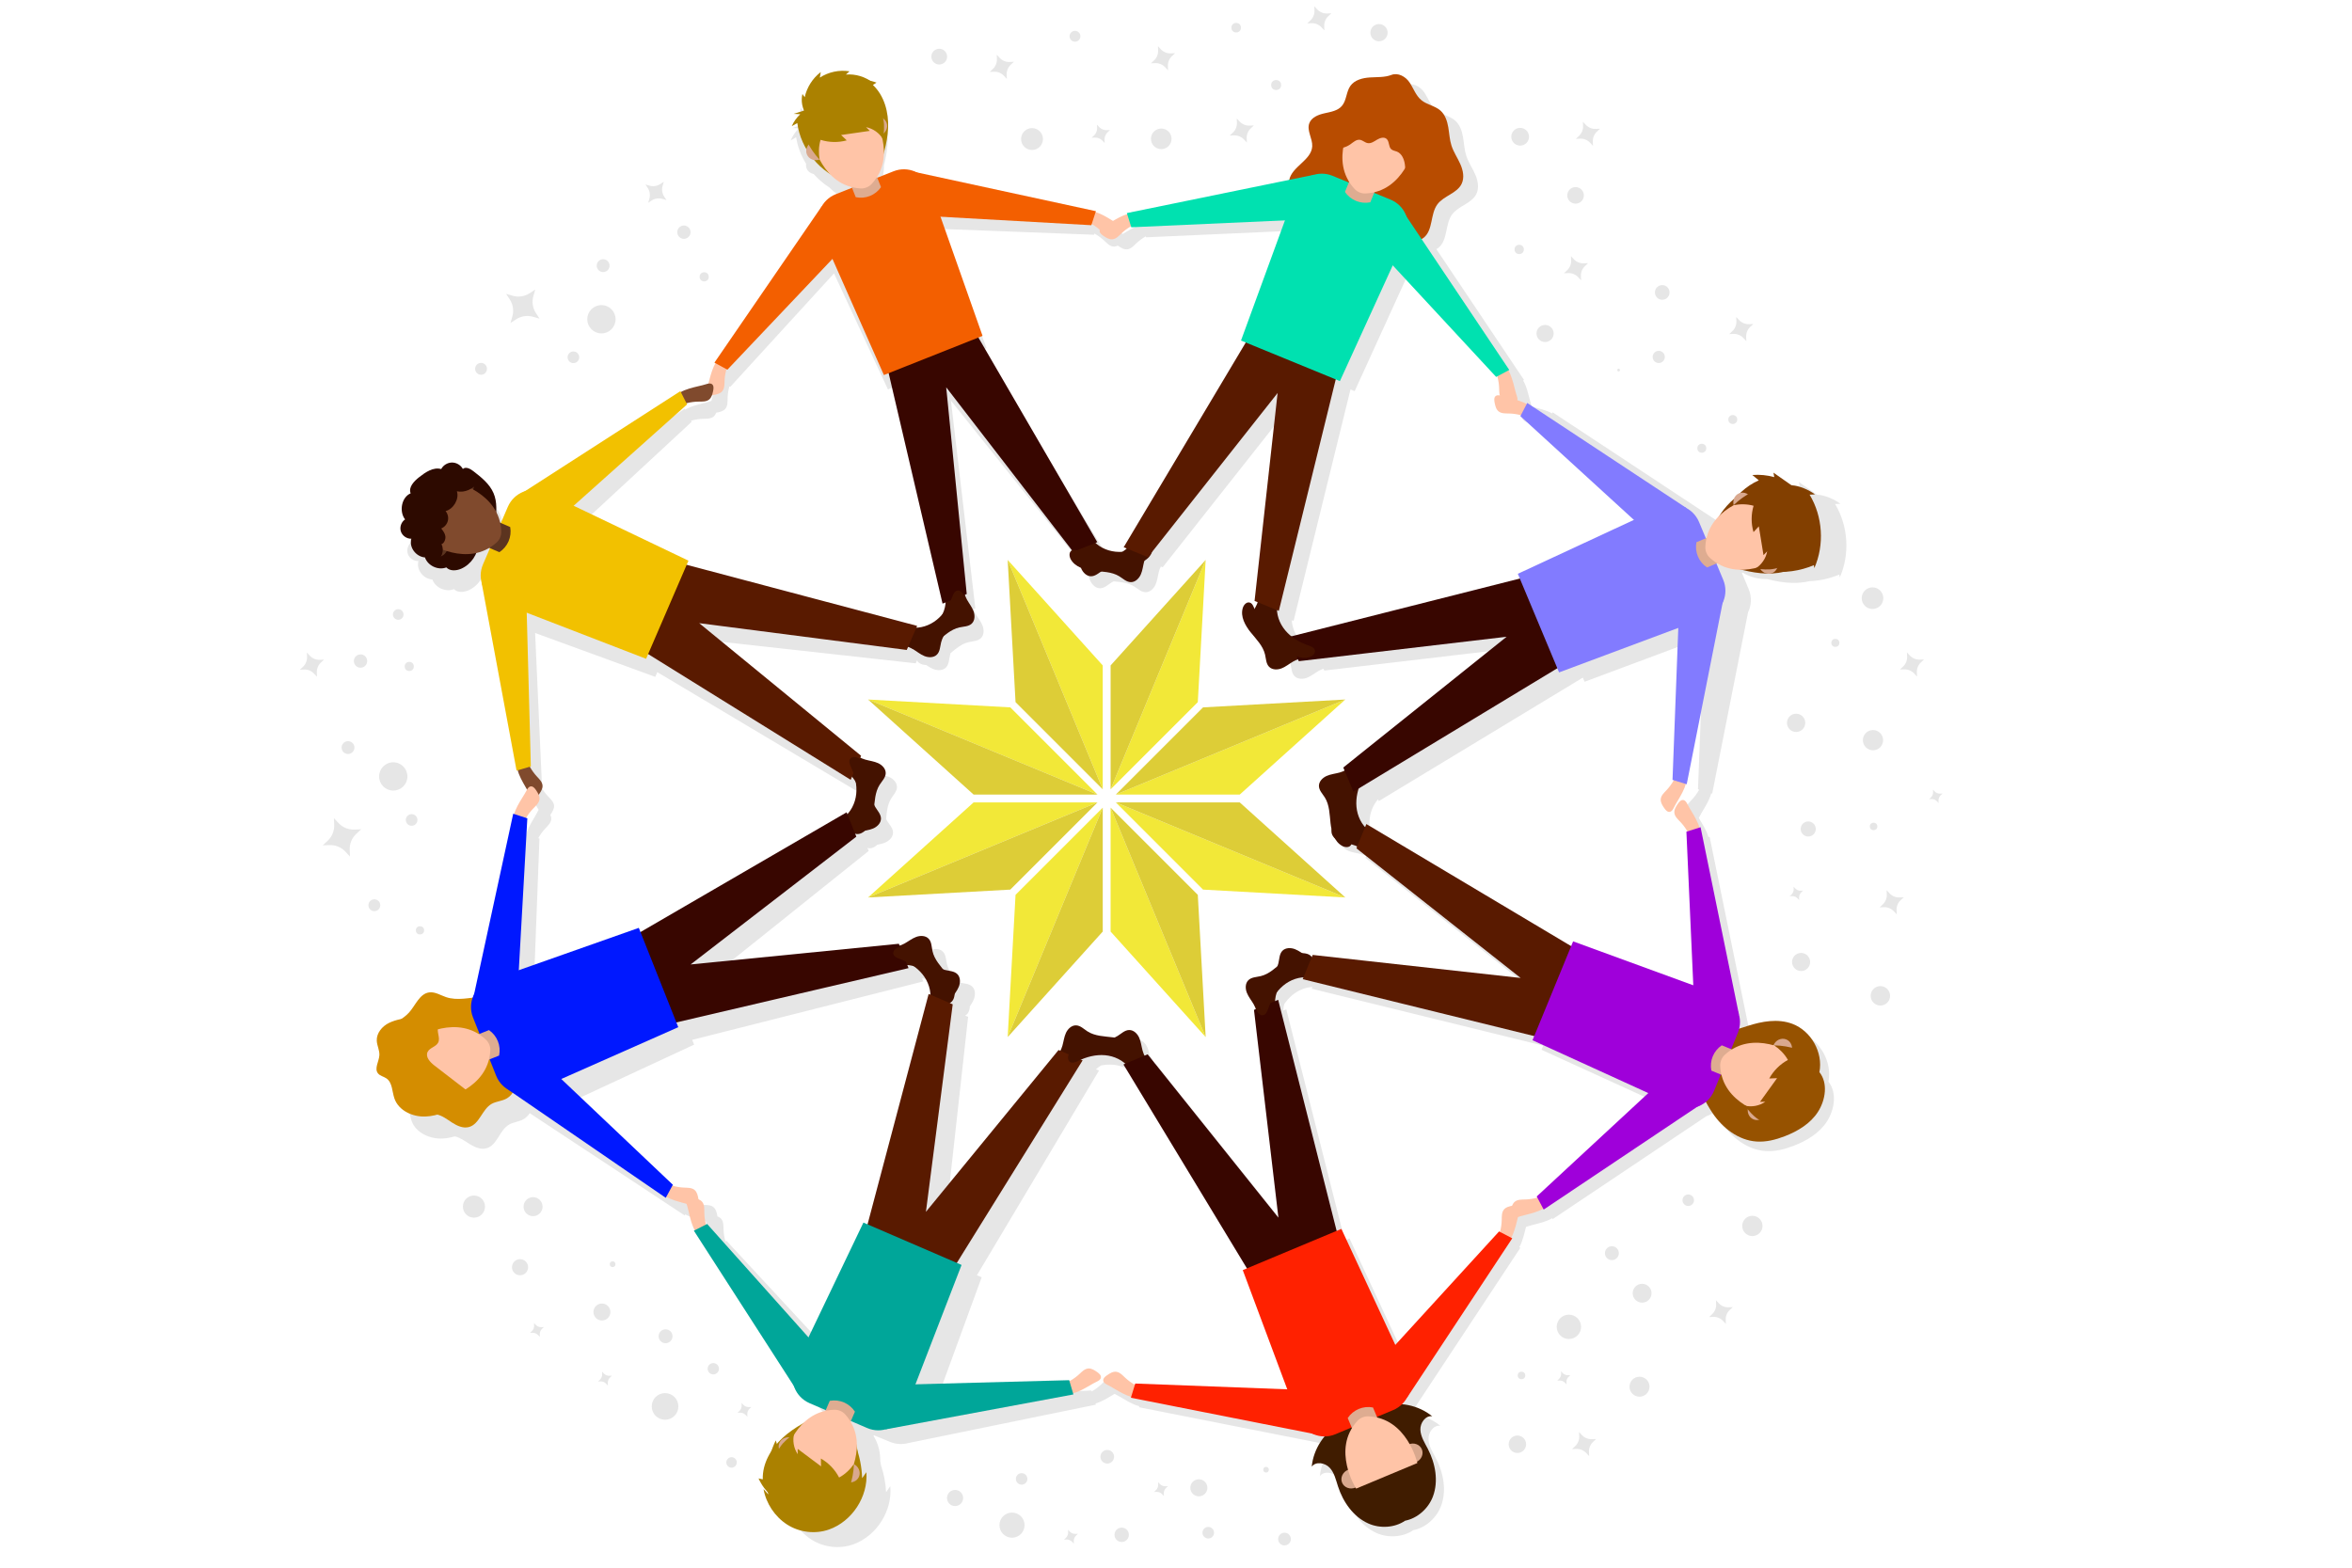 <?xml version="1.0" encoding="utf-8"?>
<!-- Generator: Adobe Illustrator 16.0.0, SVG Export Plug-In . SVG Version: 6.00 Build 0)  -->
<!DOCTYPE svg PUBLIC "-//W3C//DTD SVG 1.1//EN" "http://www.w3.org/Graphics/SVG/1.1/DTD/svg11.dtd">
<svg version="1.1" xmlns="http://www.w3.org/2000/svg" xmlns:xlink="http://www.w3.org/1999/xlink" x="0px" y="0px" width="750px"
	 height="500px" viewBox="0 0 750 500" enable-background="new 0 0 750 500" xml:space="preserve">
<g id="Background">
</g>
<g id="Objects">
	<path opacity="0.1" d="M586.879,160.683c-2.072-1.541-4.911-2.745-7.492-2.92c-1.912-1.34-3.823-2.682-5.739-4.021
		c0.081,0.475,0.164,0.95,0.244,1.424c-2.268-0.632-4.649-0.863-6.997-0.674c0.693,0.564,1.382,1.131,2.073,1.696
		c-2.055,0.912-3.943,2.173-5.589,3.701c-0.269,0.03-0.537,0.083-0.801,0.193c-0.95,0.397-1.573,1.256-1.766,2.244
		c-1.659,1.466-3.111,3.161-4.298,5.023c-1.896,1.829-3.495,4.193-4.204,7.223l-0.228,0.095l-2.169-5.185
		c-0.809-1.933-2.215-3.429-3.91-4.38l0.007-0.004l-50.882-33.585l-0.182,0.348c-1.788-1.058-4.507-1.643-6.488-2.148
		c-0.034-0.125-0.072-0.25-0.114-0.37c-0.65-1.84-1.256-5.717-2.653-7.987l0.291-0.155l-27.946-41.728
		c0.235-0.133,0.463-0.288,0.682-0.467c3.026-2.464,2.025-7.527,4.359-10.654c2.033-2.724,6.216-3.441,7.706-6.496
		c0.958-1.964,0.476-4.333-0.414-6.329c-0.889-1.995-2.157-3.825-2.823-5.905c-0.603-1.896-0.683-3.914-1.021-5.876
		c-0.343-1.96-1.011-3.978-2.508-5.291c-1.735-1.522-4.272-1.834-6.06-3.298c-1.759-1.445-2.505-3.755-3.765-5.648
		c-1.263-1.894-3.662-3.222-5.79-2.41c-2.173,0.831-4.577,0.656-6.897,0.811c-2.32,0.154-4.84,0.79-6.189,2.687
		c-1.354,1.907-1.19,4.644-2.725,6.411c-1.334,1.536-3.529,1.886-5.516,2.326c-1.983,0.44-4.184,1.295-4.871,3.208
		c-0.85,2.358,1.085,4.848,0.941,7.349c-0.249,4.405-6.403,6.376-7.315,10.67l-51.798,10.607l0.117,0.375
		c-2.016,0.516-4.351,2.026-6.105,3.068c-0.115-0.063-0.233-0.125-0.346-0.179c-1.761-0.841-4.929-3.156-7.524-3.771l0.097-0.316
		l-57.813-11.434c-2.243-1.081-4.919-1.241-7.396-0.206l-5.186,2.168l-0.095-0.226c1.581-2.587,2.119-5.319,2.084-7.892
		c0.654-2.586,1.128-5.205,1.197-7.871c0.13-5.056-1.381-10.388-5.13-13.78c0.38-0.257,0.764-0.516,1.145-0.771
		c-0.663-0.234-1.345-0.412-2.03-0.562c-2.313-1.457-5.114-2.134-7.833-1.86c0.377-0.354,0.756-0.708,1.134-1.063
		c-3.292-0.467-6.747,0.333-9.499,2.196c0.091-0.598,0.184-1.198,0.277-1.796c-2.564,2.022-4.376,4.975-5.018,8.176
		c-0.25-0.338-0.5-0.676-0.752-1.013c-0.392,1.693-0.153,3.659,0.607,5.301c-1.104,0.377-2.208,0.753-3.312,1.128
		c0.709,0.025,1.417,0.05,2.125,0.075c-1.137,1.099-2.047,2.43-2.658,3.888c0.586-0.342,1.172-0.686,1.759-1.029
		c0.454,3.011,1.567,5.891,3.168,8.475c-0.067,0.499-0.022,1.011,0.182,1.499c0.397,0.951,1.254,1.576,2.245,1.766
		c1.466,1.659,3.159,3.113,5.025,4.301c1.825,1.894,4.193,3.494,7.221,4.204l0.094,0.227l-5.183,2.167
		c-1.934,0.809-3.43,2.215-4.381,3.912l-0.003-0.008l-33.585,50.882l0.349,0.182c-1.061,1.79-1.644,4.507-2.148,6.486
		c-0.126,0.038-0.252,0.075-0.371,0.117c-1.838,0.649-5.718,1.255-7.986,2.654l-0.154-0.293l-48.966,32.796
		c-2.351,0.822-4.356,2.599-5.375,5.085l-2.134,5.199l-0.227-0.093c-0.303-1.253-0.756-2.393-1.321-3.425
		c0.08-2.059-0.122-4.107-0.959-5.971c-1.321-2.938-4.008-4.987-6.592-6.912c-0.987-0.734-2.427-1.459-3.326-0.62
		c-0.694-1.224-2.092-2.017-3.499-1.985c-1.407,0.031-2.768,0.887-3.406,2.141c-2.52-0.666-4.98,1.088-7,2.734
		c-1.614,1.317-3.405,3.264-2.603,5.186c-2.917,1.317-3.624,5.851-1.628,8.352c-1.198,0.826-1.742,2.489-1.264,3.862
		c0.478,1.375,1.935,2.341,3.387,2.248c-0.778,2.757,1.576,5.728,4.437,5.894c0.951,2.637,4.28,4.121,6.878,3.067
		c1.176,1.209,3.197,1.034,4.732,0.334c2.165-0.987,3.852-2.885,4.717-5.096c1.389-0.331,2.78-0.886,4.13-1.723l0.228,0.092
		l-2.134,5.2c-0.795,1.938-0.859,3.991-0.332,5.862l-0.008-0.002l12.231,59.727l0.375-0.119c0.515,2.014,2.025,4.35,3.068,6.107
		c-0.063,0.113-0.126,0.23-0.18,0.344c-0.841,1.76-3.154,4.932-3.771,7.525l-0.316-0.1l-11.434,57.814
		c-0.168,0.352-0.315,0.711-0.438,1.08c-2.873,0.424-5.755,0.844-8.485-0.021c-1.783-0.566-3.513-1.678-5.363-1.41
		c-3.091,0.443-4.288,4.162-6.33,6.523c-0.699,0.809-1.535,1.477-2.4,2.113c-1.387,0.297-2.748,0.721-3.939,1.328
		c-2.176,1.107-3.968,3.338-3.804,5.773c0.105,1.555,0.977,3.012,0.918,4.572c-0.077,2.012-1.626,4.264-0.339,5.814
		c0.675,0.813,1.852,0.969,2.728,1.555c1.956,1.307,1.849,4.154,2.66,6.365c1.403,3.824,5.888,5.785,9.955,5.566
		c1.296-0.072,2.559-0.33,3.799-0.688c1.765,0.393,3.267,1.539,4.812,2.492c1.612,0.998,3.54,1.826,5.357,1.295
		c3.368-0.984,4.069-5.723,7.086-7.512c1.421-0.846,3.192-0.922,4.634-1.729c0.847-0.475,1.489-1.156,2.008-1.945l49.429,32.625
		l0.182-0.348c1.789,1.057,4.507,1.641,6.487,2.148c0.037,0.125,0.074,0.25,0.116,0.369c0.651,1.842,1.256,5.717,2.653,7.986
		l-0.291,0.156l32.795,48.965c0.822,2.35,2.6,4.355,5.085,5.375l5.199,2.133l-0.094,0.229c-2.945,0.711-5.259,2.262-7.052,4.107
		c-2.293,1.363-4.479,2.881-6.413,4.719c-0.649,0.615-1.253,1.289-1.832,1.984c-0.121-0.369-0.239-0.736-0.359-1.105
		c-0.521,1.096-0.946,2.232-1.313,3.391c-1.726,2.752-2.773,5.881-2.613,9.102c-0.452-0.088-0.904-0.178-1.356-0.266
		c0.79,1.648,1.853,3.154,3.114,4.477c0.035,0.188,0.054,0.379,0.093,0.568c-0.518-0.559-1.036-1.117-1.555-1.678
		c0.897,4.559,3.75,8.695,7.69,11.152c3.941,2.457,9.038,2.99,13.392,1.371c7.339-2.725,12.349-10.705,11.615-18.496
		c-0.443,0.643-0.886,1.287-1.33,1.932c-0.136-2.898-0.691-5.77-1.608-8.523c-0.072-0.447-0.158-0.896-0.255-1.338
		c0.048-2.631-0.494-5.436-2.133-8.08l0.092-0.227l5.199,2.131c1.939,0.797,3.992,0.859,5.863,0.336l-0.003,0.004l59.727-12.229
		l-0.117-0.377c2.012-0.516,4.35-2.023,6.106-3.066c0.115,0.063,0.231,0.125,0.345,0.178c1.76,0.842,4.929,3.156,7.523,3.771
		l-0.096,0.318l57.814,11.432c1.224,0.59,2.571,0.908,3.948,0.904c-2.274,2.725-3.756,6.117-4.093,9.652
		c1.29-1.766,4.243-1.268,5.729,0.34c1.487,1.607,1.972,3.863,2.647,5.943c1.621,4.994,4.891,9.699,9.686,11.838
		c3.737,1.668,8.425,1.365,11.716-0.891c3.921-0.76,7.427-3.885,8.862-7.713c1.847-4.92,0.795-10.549-1.622-15.213
		c-1.006-1.941-2.271-3.871-2.371-6.057c-0.103-2.186,1.617-4.639,3.781-4.318c-2.728-2.219-6.143-3.541-9.644-3.85
		c0.623-0.611,1.149-1.299,1.571-2.049l0.003,0.006l33.584-50.881l-0.35-0.18c1.062-1.791,1.645-4.51,2.149-6.488
		c0.124-0.037,0.251-0.076,0.371-0.115c1.838-0.65,5.716-1.258,7.986-2.656l0.154,0.295l48.965-32.795
		c0.995-0.35,1.933-0.863,2.755-1.537c0.729,1.35,1.466,2.557,2.122,3.535c3.219,4.791,8.273,8.697,14.032,9.09
		c3.063,0.207,6.114-0.578,8.979-1.684c4.168-1.604,8.213-4.033,10.622-7.795c2.407-3.764,3.247-9.166,0.454-12.652
		c1.217-6.277-2.634-13.158-8.625-15.406c-4.668-1.75-9.744-0.789-14.345,0.688c-0.891,0.285-1.749,0.57-2.609,0.828
		c0.36-1.521,0.311-3.061-0.094-4.5l0.009,0.002l-12.23-59.729l-0.376,0.121c-0.516-2.014-2.025-4.35-3.068-6.107
		c0.063-0.113,0.125-0.23,0.18-0.344c0.843-1.76,3.155-4.93,3.772-7.525l0.314,0.098l11.435-57.813
		c1.082-2.246,1.241-4.918,0.204-7.398l-2.166-5.183l0.227-0.096c2.583,1.579,5.318,2.118,7.89,2.084
		c2.588,0.655,5.206,1.129,7.871,1.196c1.836,0.048,3.709-0.124,5.51-0.54c3.28-0.135,6.54-0.843,9.565-2.127
		c0.051,0.311,0.102,0.622,0.152,0.933c3.276-7.44,2.697-16.459-1.504-23.419C585.737,160.734,586.309,160.708,586.879,160.683z
		 M482.15,123.228c0.353,1.26,0.566,2.557,0.605,3.863c0.031,1.151-0.021,2.418,0.707,3.307c0.323,0.397,0.76,0.653,1.234,0.839
		c0.008,0.042,0.013,0.087,0.02,0.128c0.2,1.035,0.448,2.159,1.27,2.821c0.895,0.723,2.162,0.659,3.311,0.686
		c1.283,0.028,2.558,0.222,3.796,0.554l-0.151,0.291l36.195,33.087l-37.009,17.194l0.633,1.516l-73.704,18.646l0.404,0.967
		c-0.697-0.033-1.387-0.141-2.063-0.318c-1.048-0.721-2.009-1.553-2.83-2.526c-1.526-1.816-2.515-4.123-2.643-6.476l0.57,0.232
		l18.148-73.828l1.329,0.546l16.852-36.919l32.968,35.58L482.15,123.228z M436.461,247.783l0.398,0.953
		c-0.634-0.238-1.469-0.092-2.098,0.252c-0.385,0.208-0.719,0.469-1.032,0.755c-0.877,0.183-1.752,0.37-2.566,0.732
		c-1.302,0.577-2.481,1.772-2.457,3.196c0.024,1.402,1.146,2.496,1.889,3.686c0.121,0.195,0.219,0.398,0.321,0.604
		c-0.194,2.281-0.415,4.584-1.601,6.512c-0.735,1.195-1.85,2.295-1.865,3.697c-0.013,1.422,1.174,2.611,2.479,3.182
		c1.305,0.568,2.759,0.691,4.134,1.059c0.541,0.145,1.084,0.348,1.586,0.613l-0.241,0.586l52.372,41.352l-66.322-7.348l-0.394,0.957
		c-0.279-0.615-0.974-1.102-1.66-1.307c-0.42-0.121-0.841-0.174-1.264-0.195c-0.75-0.488-1.5-0.977-2.334-1.297
		c-1.328-0.512-3.007-0.5-3.995,0.525c-0.978,1.006-0.954,2.572-1.271,3.941c-0.053,0.221-0.13,0.438-0.198,0.652
		c-1.754,1.475-3.537,2.947-5.741,3.473c-1.361,0.326-2.93,0.316-3.931,1.295c-1.016,0.996-1.018,2.676-0.496,4.002
		c0.521,1.328,1.459,2.439,2.174,3.674c0.28,0.484,0.521,1.01,0.688,1.553l-0.584,0.244l7.793,66.273l-41.704-52.092l-0.954,0.398
		c0.24-0.633,0.093-1.467-0.251-2.098c-0.208-0.385-0.47-0.719-0.755-1.029c-0.184-0.879-0.369-1.752-0.732-2.57
		c-0.578-1.301-1.772-2.48-3.198-2.457c-1.4,0.025-2.494,1.148-3.683,1.891c-0.194,0.121-0.398,0.219-0.601,0.322
		c-2.285-0.195-4.587-0.416-6.515-1.602c-1.194-0.734-2.295-1.852-3.697-1.863c-1.425-0.016-2.612,1.17-3.18,2.479
		c-0.57,1.305-0.692,2.756-1.062,4.131c-0.144,0.541-0.345,1.088-0.611,1.588l-0.585-0.24l-41.351,52.371l7.345-66.324l-0.956-0.393
		c0.616-0.277,1.103-0.971,1.307-1.658c0.123-0.424,0.173-0.844,0.193-1.266c0.492-0.748,0.978-1.498,1.299-2.332
		c0.511-1.33,0.499-3.01-0.524-3.998c-1.007-0.973-2.576-0.953-3.94-1.27c-0.224-0.053-0.437-0.129-0.653-0.199
		c-1.479-1.752-2.95-3.537-3.473-5.738c-0.326-1.363-0.316-2.93-1.296-3.932c-0.998-1.018-2.677-1.018-4.002-0.498
		c-1.326,0.523-2.439,1.463-3.672,2.174c-0.486,0.281-1.013,0.523-1.556,0.689l-0.244-0.582l-66.271,7.791l52.091-41.701
		l-0.398-0.955c0.634,0.238,1.467,0.092,2.098-0.252c0.384-0.209,0.718-0.471,1.031-0.756c0.876-0.182,1.751-0.369,2.567-0.73
		c1.303-0.578,2.481-1.773,2.458-3.197c-0.025-1.402-1.147-2.496-1.889-3.684c-0.122-0.195-0.219-0.4-0.323-0.604
		c0.196-2.285,0.417-4.588,1.602-6.516c0.735-1.193,1.851-2.293,1.865-3.695c0.014-1.425-1.172-2.611-2.478-3.182
		c-1.308-0.566-2.758-0.692-4.134-1.06c-0.541-0.145-1.086-0.343-1.586-0.611l0.239-0.584l-52.372-41.353l66.324,7.346l0.393-0.958
		c0.28,0.617,0.972,1.104,1.66,1.307c0.419,0.123,0.841,0.175,1.264,0.194c0.749,0.49,1.5,0.978,2.333,1.298
		c1.33,0.512,3.008,0.501,3.998-0.524c0.975-1.008,0.953-2.575,1.27-3.939c0.052-0.226,0.126-0.438,0.198-0.655
		c1.753-1.477,3.537-2.949,5.738-3.475c1.363-0.325,2.93-0.314,3.931-1.296c1.019-0.996,1.019-2.673,0.498-4
		c-0.521-1.326-1.46-2.439-2.174-3.673c-0.279-0.485-0.522-1.01-0.689-1.554l0.585-0.245l-7.793-66.271l41.704,52.091l0.955-0.399
		c-0.24,0.635-0.093,1.468,0.25,2.1c0.209,0.383,0.472,0.718,0.756,1.03c0.183,0.877,0.37,1.751,0.732,2.568
		c0.578,1.303,1.772,2.481,3.198,2.455c1.401-0.022,2.494-1.146,3.683-1.888c0.195-0.12,0.399-0.218,0.603-0.321
		c2.284,0.193,4.585,0.417,6.513,1.602c1.194,0.734,2.294,1.849,3.697,1.863c1.425,0.016,2.612-1.171,3.179-2.478
		c0.572-1.307,0.693-2.757,1.062-4.135c0.145-0.541,0.347-1.085,0.612-1.585l0.586,0.241l41.35-52.372l-7.348,66.322l0.958,0.393
		c-0.617,0.28-1.102,0.974-1.305,1.662c-0.123,0.419-0.176,0.841-0.194,1.262c-0.492,0.75-0.977,1.5-1.298,2.333
		c-0.513,1.329-0.501,3.007,0.523,3.998c1.009,0.974,2.574,0.954,3.938,1.27c0.225,0.052,0.439,0.127,0.655,0.199
		c1.478,1.752,2.949,3.538,3.475,5.737c0.324,1.363,0.313,2.931,1.295,3.933c0.998,1.018,2.678,1.017,4.001,0.497
		c1.326-0.521,2.44-1.461,3.672-2.173c0.485-0.281,1.014-0.525,1.556-0.69l0.244,0.583l66.272-7.792L436.461,247.783z
		 M352.156,76.791c0.835,0.789,1.692,1.725,2.836,1.838c0.509,0.051,0.999-0.072,1.467-0.277c0.035,0.024,0.07,0.05,0.105,0.074
		c0.873,0.591,1.845,1.209,2.894,1.097c1.144-0.122,1.995-1.061,2.826-1.856c0.925-0.885,1.965-1.649,3.074-2.29l0.099,0.312
		l48.99-2.197l-14.011,38.326l1.52,0.624l-38.932,65.303l0.968,0.397c-0.514,0.469-1.078,0.88-1.683,1.233
		c-1.248,0.231-2.518,0.322-3.786,0.212c-2.362-0.205-4.692-1.135-6.447-2.709l0.567-0.237l-39.373-65.039l1.326-0.555
		l-14.191-38.021l48.472,1.847l0.119-0.386C350.135,75.127,351.204,75.894,352.156,76.791z M224.24,133.57
		c1.149-0.033,2.417,0.022,3.306-0.708c0.395-0.324,0.653-0.758,0.838-1.235c0.042-0.007,0.087-0.011,0.128-0.02
		c1.034-0.198,2.159-0.449,2.821-1.269c0.722-0.894,0.66-2.161,0.685-3.311c0.028-1.281,0.223-2.556,0.556-3.793l0.29,0.151
		l33.087-36.196l17.193,37.008l1.516-0.633l18.647,73.705l0.966-0.404c-0.033,0.696-0.14,1.385-0.317,2.062
		c-0.719,1.046-1.554,2.009-2.526,2.827c-1.816,1.528-4.123,2.519-6.476,2.645l0.234-0.57l-73.831-18.149l0.546-1.329
		l-36.921-16.851l35.581-32.968l-0.189-0.357C221.633,133.821,222.933,133.608,224.24,133.57z M173.938,264.17
		c0.79-0.836,1.724-1.693,1.838-2.838c0.05-0.51-0.072-0.998-0.277-1.465c0.024-0.037,0.05-0.072,0.074-0.107
		c0.591-0.871,1.209-1.844,1.098-2.891c-0.122-1.143-1.062-1.996-1.858-2.828c-0.886-0.926-1.649-1.963-2.289-3.074l0.311-0.099
		l-2.197-48.99l38.327,14.01l0.624-1.52l65.302,38.934l0.399-0.969c0.468,0.516,0.879,1.078,1.233,1.684
		c0.23,1.248,0.32,2.516,0.212,3.785c-0.207,2.363-1.134,4.693-2.709,6.449l-0.238-0.568l-65.039,39.373l-0.554-1.328
		l-38.021,14.191l1.848-48.471l-0.387-0.119C172.274,266.189,173.041,265.121,173.938,264.17z M264.648,431.342L231.68,395.76
		l-0.357,0.189c-0.354-1.26-0.567-2.557-0.604-3.863c-0.034-1.15,0.021-2.418-0.708-3.309c-0.324-0.395-0.759-0.652-1.236-0.836
		c-0.007-0.043-0.011-0.088-0.018-0.129c-0.2-1.035-0.451-2.16-1.27-2.822c-0.895-0.721-2.162-0.66-3.311-0.684
		c-1.282-0.031-2.556-0.223-3.793-0.555l0.15-0.291l-36.194-33.088l37.008-17.193l-0.634-1.518l73.706-18.645l-0.404-0.967
		c0.696,0.033,1.385,0.139,2.062,0.318c1.047,0.717,2.009,1.553,2.828,2.525c1.527,1.818,2.517,4.123,2.646,6.477l-0.569-0.234
		l-18.15,73.83l-1.33-0.547L264.648,431.342z M361.317,442.387c-0.835-0.789-1.695-1.723-2.84-1.838
		c-0.507-0.051-0.994,0.074-1.463,0.279c-0.035-0.025-0.072-0.053-0.107-0.076c-0.871-0.59-1.843-1.207-2.892-1.098
		c-1.144,0.123-1.995,1.061-2.825,1.857c-0.926,0.887-1.965,1.65-3.075,2.291l-0.098-0.313l-48.992,2.197l14.013-38.326
		l-1.522-0.625l38.934-65.301l-0.969-0.398c0.514-0.471,1.078-0.879,1.682-1.232c1.249-0.232,2.52-0.322,3.786-0.213
		c2.365,0.205,4.695,1.135,6.45,2.707l-0.568,0.236l39.371,65.043l-1.324,0.553l14.191,38.02l-48.474-1.846l-0.118,0.385
		C363.336,444.051,362.269,443.285,361.317,442.387z M489.233,385.607c-1.149,0.033-2.416-0.021-3.307,0.707
		c-0.395,0.322-0.652,0.758-0.838,1.236c-0.044,0.008-0.089,0.01-0.128,0.02c-1.038,0.197-2.159,0.447-2.822,1.268
		c-0.724,0.895-0.66,2.162-0.684,3.313c-0.029,1.281-0.225,2.555-0.558,3.793l-0.288-0.152l-33.091,36.197l-17.192-37.008
		l-1.513,0.633l-18.649-73.707l-0.966,0.404c0.032-0.695,0.141-1.385,0.317-2.061c0.72-1.047,1.555-2.01,2.528-2.828
		c1.815-1.525,4.121-2.518,6.476-2.645l-0.234,0.57l73.828,18.148l-0.544,1.33l36.921,16.85l-35.58,32.971l0.187,0.355
		C491.841,385.355,490.54,385.57,489.233,385.607z M539.534,255.008c-0.788,0.836-1.724,1.695-1.837,2.838
		c-0.053,0.508,0.071,1,0.277,1.463c-0.025,0.039-0.051,0.074-0.074,0.107c-0.593,0.875-1.209,1.844-1.097,2.893
		c0.122,1.143,1.062,1.994,1.854,2.826c0.888,0.926,1.65,1.965,2.293,3.076l-0.314,0.098l2.198,48.99l-38.326-14.01l-0.624,1.52
		l-65.302-38.932l-0.399,0.969c-0.467-0.516-0.881-1.08-1.233-1.684c-0.229-1.25-0.32-2.518-0.211-3.785
		c0.204-2.367,1.134-4.697,2.709-6.451l0.237,0.568l65.038-39.371l0.555,1.325l38.023-14.19l-1.849,48.471l0.387,0.119
		C541.199,252.988,540.432,254.057,539.534,255.008z"/>
	<g>
		<g>
			<g>
				<path fill="#441200" d="M301.498,190.463c0.351,2.896-0.769,5.861-2.672,8.074c-1.903,2.212-4.53,3.718-7.3,4.637
					c-0.875,0.289-1.913,0.67-2.12,1.567c-0.226,0.985,0.755,1.848,1.718,2.151c2.678,0.844,5.518-0.648,7.736-2.373
					c2.216-1.726,4.34-3.809,7.084-4.411c1.361-0.298,2.916-0.259,3.926-1.216c1.03-0.972,1.06-2.637,0.565-3.963
					c-0.492-1.326-1.406-2.448-2.091-3.685c-0.684-1.239-1.146-2.738-0.64-4.059C305.316,187.164,303.073,188.669,301.498,190.463z"
					/>
				<path fill="#441200" d="M348.209,171.915c1.733,2.347,4.58,3.738,7.481,4.042c2.904,0.304,5.849-0.402,8.495-1.634
					c0.833-0.39,1.85-0.825,2.617-0.313c0.84,0.562,0.717,1.862,0.225,2.744c-1.37,2.451-4.46,3.313-7.254,3.58
					c-2.796,0.265-5.772,0.206-8.182,1.651c-1.192,0.716-2.298,1.811-3.691,1.809c-1.413-0.002-2.578-1.193-3.129-2.496
					c-0.552-1.302-0.657-2.745-1.006-4.115c-0.35-1.373-1.044-2.779-2.318-3.393C343.168,172.134,345.833,171.691,348.209,171.915z"
					/>
			</g>
			<path fill="#380600" d="M294.538,100.292c-0.284-0.745-0.45-1.22-0.433-1.261c0.023-0.052-0.599,0.479-1.579,1.333
				c-1.295,0.049-2.112,0.09-2.061,0.113c0.042,0.018,0.246,0.477,0.551,1.213c-3.78,3.331-9.686,8.604-9.686,8.604l19.227,82.228
				l7.713-3.063l-6.547-65.932l40.468,52.462l7.712-3.063l-42.417-73.019C307.488,99.908,299.573,100.122,294.538,100.292z"/>
		</g>
		<g>
			<path fill="#AB8100" d="M269.596,57.883c-8.039-2.702-14.24-10.227-15.356-18.634c-0.588,0.33-1.176,0.66-1.765,0.989
				c0.634-1.436,1.562-2.741,2.71-3.812c-0.704-0.038-1.406-0.075-2.109-0.113c1.716-0.55,3.431-1.1,5.146-1.649
				c0.912-2.623,1.449-5.532,2.359-8.155c0.048,0.577,0.095,1.154,0.143,1.73c1.883-1.385,3.986-2.469,6.207-3.202
				c-0.168,0.723-0.531,1.4-1.04,1.94c4.206-2.021,9.236-2.252,13.608-0.622c-0.384,0.249-0.767,0.496-1.151,0.744
				c3.661,3.438,5.065,8.757,4.846,13.774c-0.22,5.017-1.866,9.848-3.496,14.598C276.257,56.096,272.902,56.745,269.596,57.883z"/>
			<path fill="#FFC4A7" d="M225.473,123.679c-0.23,0.628-0.444,1.386-0.04,1.92c0.442,0.586,1.327,0.519,2.051,0.393
				c1.031-0.178,2.15-0.407,2.823-1.209c0.734-0.875,0.695-2.134,0.739-3.274c0.097-2.406,0.751-4.789,1.895-6.907
				c-0.854-0.594-1.993-0.754-2.977-0.417C227.223,115.124,226.367,121.234,225.473,123.679z"/>
			<path fill="#FFC4A7" d="M356.76,71.547c0.598,0.3,1.272,0.704,1.347,1.369c0.081,0.729-0.611,1.289-1.222,1.693
				c-0.874,0.578-1.846,1.18-2.886,1.058c-1.132-0.134-1.967-1.077-2.783-1.876c-1.722-1.684-3.83-2.97-6.116-3.727
				c0.211-1.018,0.932-1.916,1.88-2.345C349.618,66.523,354.43,70.382,356.76,71.547z"/>
			<path fill="#F35F00" d="M313.313,107.125l-31.458,12.491l-20.383-46.03c-1.827-4.6,0.421-9.809,5.021-11.635l18.436-7.321
				c4.6-1.826,9.809,0.422,11.635,5.021L313.313,107.125z"/>
			<path fill="#DEAC91" d="M280.935,59.685L280.935,59.685c-1.797,2.598-4.978,3.861-8.065,3.202l0,0l-3.958-9.969l8.064-3.202
				L280.935,59.685z"/>
			<g>
				<g>
					
						<ellipse transform="matrix(0.929 -0.369 0.369 0.929 0.673 99.517)" fill="#D9A88E" cx="260.436" cy="48" rx="3.279" ry="3.049"/>
					
						<ellipse transform="matrix(0.929 -0.369 0.369 0.929 4.868 106.099)" fill="#D9A88E" cx="279.766" cy="40.324" rx="3.279" ry="3.049"/>
				</g>
				<path fill="#FFC4A7" d="M278.674,37.29l-9.729,3.863l-0.067,0.027l-9.729,3.863c0,0,2.999,14.385,15.278,15.06
					c0.635,0.036,1.281-0.075,1.881-0.312l0,0c0.6-0.238,1.145-0.602,1.583-1.063C286.36,49.813,278.674,37.29,278.674,37.29z"/>
			</g>
			<polygon fill="#F35F00" points="262.071,65.749 227.817,115.659 231.952,117.907 268.415,79.439 			"/>
			<polygon fill="#F35F00" points="290.299,54.541 349.462,67.355 347.995,71.828 295.073,68.854 			"/>
			<path fill="#AB8100" d="M255.878,29.98c0.242,0.339,0.485,0.679,0.727,1.019c0.695-3.165,2.546-6.064,5.128-8.026
				c-0.103,0.593-0.206,1.186-0.306,1.778c2.765-1.801,6.209-2.532,9.469-2.01c-0.381,0.345-0.764,0.69-1.146,1.036
				c3.068-0.254,6.218,0.705,8.625,2.622c-2.324,0.333-4.118,2.207-5.411,4.166c-1.292,1.958-2.312,4.145-4.03,5.745
				c-1.573,1.467-3.683,2.343-5.831,2.423c-1.892,0.071-4.734-0.474-5.929-2.091C255.827,34.817,255.331,32.158,255.878,29.98z"/>
			<path fill="#AB8100" d="M257.181,44.804c1.072,2.238,2.489,4.31,4.181,6.125c-0.365-2.069-0.312-4.324,0.304-6.333
				c2.684,0.857,5.614,0.919,8.332,0.174c-0.597-0.57-1.194-1.142-1.79-1.712c3.05-0.44,6.1-0.879,9.148-1.318
				c-0.398-0.396-0.797-0.791-1.197-1.187c2.26,0.442,4.301,1.9,5.449,3.895c0.195-2.257,0.531-4.066,0.085-6.287
				c-0.448-2.218-1.627-4.396-3.592-5.522c-1.377-0.791-3.02-1-4.611-0.971c-3.643,0.069-7.256,1.352-10.127,3.597
				C260.49,37.508,258.129,41.286,257.181,44.804z"/>
		</g>
	</g>
	<g>
		<g>
			<g>
				<path fill="#441200" d="M270.469,246.583c2.313,1.812,3.627,4.721,3.847,7.653c0.221,2.93-0.578,5.873-1.896,8.5
					c-0.418,0.83-0.884,1.838-0.391,2.627c0.54,0.861,1.851,0.777,2.752,0.307c2.509-1.305,3.47-4.391,3.818-7.197
					c0.351-2.807,0.38-5.803,1.906-8.186c0.755-1.181,1.891-2.261,1.93-3.661c0.04-1.426-1.124-2.633-2.42-3.227
					c-1.296-0.593-2.744-0.742-4.113-1.135c-1.371-0.393-2.766-1.132-3.346-2.434C270.839,241.513,270.313,244.184,270.469,246.583z
					"/>
				<path fill="#441200" d="M290.525,200.108c2.905,0.439,5.925-0.6,8.208-2.451c2.284-1.851,3.877-4.45,4.884-7.212
					c0.316-0.872,0.732-1.904,1.643-2.085c0.997-0.199,1.835,0.812,2.112,1.792c0.771,2.722-0.814,5.537-2.618,7.716
					c-1.803,2.181-3.962,4.258-4.649,7.002c-0.34,1.36-0.348,2.926-1.34,3.916c-1.009,1.007-2.687,0.989-4.007,0.453
					c-1.319-0.537-2.423-1.488-3.647-2.215c-1.227-0.726-2.721-1.235-4.067-0.766C287.091,203.854,288.672,201.641,290.525,200.108z
					"/>
			</g>
			<path fill="#591A00" d="M201.296,187.324c-0.731-0.329-1.189-0.549-1.206-0.59c-0.021-0.054-0.086,0.768-0.174,2.072
				c-0.89,0.959-1.44,1.57-1.388,1.549c0.042-0.017,0.516,0.166,1.256,0.471c-0.319,5.066-0.77,13.026-0.77,13.026l72.25,44.866
				l3.313-7.674l-51.615-42.292l66.18,8.543l3.312-7.675l-82.208-21.792C210.246,177.828,204.763,183.617,201.296,187.324z"/>
		</g>
		<g>
			<path fill="#2D0A00" d="M152.559,173.313c-0.121,3.436-2.352,6.71-5.506,8.081c-1.548,0.671-3.572,0.811-4.726-0.42
				c-2.616,1.007-5.917-0.537-6.822-3.19c-2.856-0.218-5.155-3.231-4.329-5.974c-1.454,0.068-2.893-0.925-3.345-2.308
				c-0.453-1.384,0.122-3.035,1.333-3.84c-1.951-2.537-1.161-7.057,1.779-8.32c-0.769-1.936,1.06-3.851,2.696-5.138
				c2.05-1.61,4.541-3.319,7.048-2.606c0.662-1.244,2.037-2.073,3.445-2.08c1.408-0.006,2.79,0.811,3.462,2.049
				c0.915-0.824,2.341-0.073,3.315,0.68c2.548,1.969,5.199,4.068,6.466,7.028c1.219,2.848,0.98,6.093,0.492,9.152
				c-0.256,1.6-0.593,3.24-1.512,4.573C155.438,172.334,154.142,173.652,152.559,173.313z"/>
			<path fill="#804A2D" d="M168.767,253.164c0.285,0.611,0.671,1.303,1.339,1.396c0.732,0.102,1.316-0.576,1.742-1.182
				c0.606-0.861,1.242-1.821,1.149-2.872c-0.102-1.146-1.026-2.014-1.806-2.859c-1.644-1.782-2.875-3.943-3.569-6.267
				c-1.031,0.183-1.957,0.883-2.417,1.823C163.921,245.825,167.663,250.785,168.767,253.164z"/>
			<path fill="#804A2D" d="M225.138,122.542c0.64-0.213,1.408-0.406,1.934,0.016c0.578,0.463,0.483,1.352,0.335,2.078
				c-0.211,1.032-0.473,2.152-1.3,2.806c-0.904,0.712-2.168,0.636-3.319,0.647c-2.425,0.026-4.842,0.613-7.009,1.702
				c-0.575-0.876-0.701-2.029-0.333-3.009C216.474,124.05,222.648,123.37,225.138,122.542z"/>
			<path fill="#F2C100" d="M219.534,178.82l-13.508,31.299l-47.295-18.266c-4.576-1.975-6.685-7.285-4.71-11.861l7.916-18.344
				c1.975-4.576,7.286-6.685,11.861-4.71L219.534,178.82z"/>
			<path fill="#5C341F" d="M162.69,168.094L162.69,168.094c0.572,3.128-0.794,6.294-3.462,8.024l0,0l-9.919-4.281l3.462-8.023
				L162.69,168.094z"/>
			<g>
				<g>
					
						<ellipse transform="matrix(0.396 -0.918 0.918 0.396 -75.707 233.614)" fill="#5C341F" cx="139.771" cy="174.37" rx="3.303" ry="3.071"/>
					
						<ellipse transform="matrix(0.396 -0.918 0.918 0.396 -53.044 229.602)" fill="#5C341F" cx="148.071" cy="155.136" rx="3.303" ry="3.071"/>
				</g>
				<path fill="#804A2D" d="M145.131,153.754l-4.178,9.68l-0.027,0.066l-4.178,9.68c0,0,12.38,8.11,21.605-0.154
					c0.477-0.428,0.859-0.965,1.116-1.562l0,0c0.257-0.596,0.387-1.244,0.371-1.884
					C159.525,157.198,145.131,153.754,145.131,153.754z"/>
			</g>
			<polygon fill="#F2C100" points="153.576,185.845 164.725,245.784 169.27,244.439 167.843,191.077 			"/>
			<polygon fill="#F2C100" points="165.695,157.762 216.955,124.756 219.095,128.985 179.29,164.553 			"/>
			<path fill="#2D0A00" d="M138.768,179.178c2.071-0.857,3.063-3.65,1.997-5.622c0.901-0.245,1.403-1.652,1.249-2.572
				c-0.154-0.919-0.742-1.7-1.312-2.438c1.029-0.415,1.835-1.344,2.104-2.419c0.269-1.077-0.008-2.274-0.721-3.124
				c2.518-0.622,4.413-3.849,3.607-6.313c2.573,0.559,5.174-0.787,6.864-2.805c-1.208-2.64-4.431-4.377-7.327-4.174
				c-2.896,0.203-5.561,2.339-6.387,5.122c-2.875,2.118-4.324,6.002-3.54,9.485c-1.819,2.274-2.589,5.354-2.052,8.217
				C133.787,175.397,136.248,177.719,138.768,179.178z"/>
		</g>
	</g>
	<g>
		<g>
			<g>
				<path fill="#441200" d="M287.637,307.83c2.917-0.354,5.903,0.773,8.132,2.689c2.228,1.918,3.745,4.563,4.668,7.354
					c0.293,0.881,0.677,1.924,1.581,2.135c0.992,0.227,1.859-0.762,2.166-1.732c0.849-2.695-0.653-5.557-2.39-7.789
					c-1.739-2.232-3.835-4.371-4.441-7.137c-0.299-1.367-0.261-2.934-1.225-3.953c-0.979-1.035-2.657-1.066-3.991-0.568
					c-1.336,0.498-2.466,1.416-3.711,2.105c-1.247,0.689-2.758,1.152-4.088,0.646C284.314,303.982,285.83,306.244,287.637,307.83z"
					/>
				<path fill="#441200" d="M268.956,260.785c2.365-1.744,3.765-4.611,4.072-7.535c0.306-2.923-0.405-5.89-1.647-8.554
					c-0.391-0.841-0.828-1.865-0.314-2.637c0.566-0.846,1.874-0.723,2.763-0.228c2.469,1.38,3.337,4.492,3.605,7.307
					c0.267,2.818,0.209,5.814,1.665,8.24c0.721,1.203,1.823,2.316,1.822,3.717c-0.001,1.426-1.202,2.6-2.514,3.152
					c-1.313,0.557-2.765,0.662-4.146,1.014c-1.381,0.354-2.798,1.053-3.417,2.336C269.178,265.863,268.73,263.18,268.956,260.785z"
					/>
			</g>
			<path fill="#380600" d="M196.822,314.84c-0.75,0.283-1.228,0.451-1.271,0.434c-0.051-0.021,0.482,0.605,1.343,1.592
				c0.049,1.305,0.092,2.129,0.114,2.076c0.018-0.043,0.481-0.248,1.222-0.557c3.355,3.809,8.667,9.756,8.667,9.756l82.813-19.365
				l-3.086-7.771l-66.401,6.596l52.837-40.754l-3.085-7.77l-73.539,42.721C196.436,301.797,196.651,309.768,196.822,314.84z"/>
		</g>
		<g>
			<path fill="#D48D00" d="M132.754,323.83c-0.442,0.242-0.884,0.484-1.325,0.725c-2.436,0.156-5.184,0.623-7.379,1.691
				s-4.028,3.266-3.907,5.703c0.077,1.559,0.922,3.031,0.835,4.59c-0.114,2.012-1.703,4.234-0.444,5.807
				c0.659,0.824,1.833,1.002,2.699,1.604c1.933,1.344,1.773,4.186,2.545,6.412c1.333,3.85,5.781,5.893,9.852,5.744
				c4.07-0.148,7.86-1.994,11.508-3.805c-3.884-2.121-5.995-5.637-6.469-10.035c-0.342-3.17,0.412-6.461-0.497-9.516
				C139.046,328.965,135.951,326.146,132.754,323.83z"/>
			<path fill="#D48D00" d="M165.509,342.928c-0.618,2.879-1.489,6.111-4.083,7.504c-1.457,0.781-3.229,0.826-4.667,1.645
				c-3.048,1.736-3.835,6.459-7.22,7.383c-1.827,0.498-3.74-0.363-5.333-1.391c-1.592-1.023-3.131-2.262-4.988-2.637
				c-2.32-0.469-4.779,0.5-7.067-0.113c-3.335-0.891-4.911-4.611-6.025-7.879c-1.024-3.008-3.188-6.74-3.947-9.826
				c-0.758-3.088-0.476-6.596,1.502-9.084c1.829-2.303,4.806-3.42,6.769-5.609c2.084-2.324,3.348-6.02,6.446-6.408
				c1.855-0.232,3.565,0.908,5.337,1.506c3.609,1.219,7.529,0.166,11.325-0.145c3.795-0.311,8.303,0.58,9.946,4.014
				C166.921,329.031,167.172,335.186,165.509,342.928z"/>
			<path fill="#FFC4A7" d="M220.376,384.395c0.633,0.234,1.397,0.451,1.934,0.043c0.591-0.445,0.523-1.336,0.397-2.066
				c-0.181-1.039-0.412-2.166-1.219-2.844c-0.881-0.738-2.15-0.699-3.299-0.746c-2.423-0.098-4.822-0.754-6.956-1.906
				c-0.598,0.857-0.759,2.01-0.419,3C211.76,382.635,217.914,383.496,220.376,384.395z"/>
			<path fill="#FFC4A7" d="M167.873,252.174c0.301-0.603,0.708-1.284,1.378-1.357c0.736-0.081,1.297,0.615,1.707,1.232
				c0.581,0.881,1.187,1.857,1.064,2.904c-0.134,1.143-1.084,1.982-1.889,2.805c-1.697,1.732-2.992,3.857-3.754,6.16
				c-1.024-0.215-1.93-0.939-2.362-1.895C162.813,259.367,166.699,254.52,167.873,252.174z"/>
			<path fill="#0018FF" d="M203.705,295.93l12.581,31.684l-46.359,20.527c-4.632,1.84-9.878-0.426-11.717-5.057l-7.374-18.57
				c-1.839-4.631,0.425-9.877,5.057-11.715L203.705,295.93z"/>
			<path fill="#DEAC91" d="M155.927,328.541L155.927,328.541c2.616,1.809,3.888,5.012,3.226,8.121l0,0l-10.041,3.988l-3.225-8.123
				L155.927,328.541z"/>
			<g>
				<g>
					
						<ellipse transform="matrix(-0.369 -0.929 0.929 -0.369 -127.197 612.012)" fill="#D9A88E" cx="144.157" cy="349.185" rx="3.302" ry="3.072"/>
					<path fill="#D9A88E" d="M135.208,326.646c1.577-0.625,3.4,0.24,4.074,1.938c0.672,1.691-0.06,3.576-1.636,4.201
						c-1.577,0.627-3.401-0.242-4.074-1.936C132.898,329.154,133.631,327.273,135.208,326.646z"/>
				</g>
				<path fill="#FFC4A7" d="M133.37,330.816l3.891,9.799l0.027,0.068l3.891,9.797c0,0,14.488-3.02,15.167-15.387
					c0.036-0.641-0.075-1.289-0.314-1.895l0,0c-0.24-0.602-0.605-1.152-1.07-1.594C145.983,323.074,133.37,330.816,133.37,330.816z"
					/>
			</g>
			<polygon fill="#0018FF" points="162.033,347.535 212.298,382.033 214.563,377.871 175.82,341.146 			"/>
			<polygon fill="#0018FF" points="150.745,319.109 163.652,259.525 168.156,261.002 165.16,314.301 			"/>
			<path fill="#D48D00" d="M153.262,350.547c-1.18-0.275-2.18-1.035-3.14-1.773c-3.859-2.971-7.717-5.945-11.578-8.92
				c-1.391-1.07-2.949-2.738-2.199-4.33c0.654-1.387,2.698-1.643,3.383-3.016c0.754-1.518-0.595-3.422,0.037-4.992
				c0.569-1.418,2.548-2.012,2.812-3.516c0.173-0.982-0.541-1.959-1.451-2.365c-0.91-0.402-1.958-0.348-2.938-0.164
				c-5.118,0.963-9.271,5.367-10.435,10.443c-1.165,5.076,0.472,10.592,3.816,14.584c3.345,3.99,8.249,6.514,13.366,7.482
				c2.213,0.42,4.543,0.555,6.677-0.166c1.668-0.563,3.29-1.748,4.021-3.385C154.963,350.549,154.024,350.725,153.262,350.547z"/>
		</g>
	</g>
	<g>
		<g>
			<g>
				<path fill="#441200" d="M343.084,338.998c1.814-2.313,4.722-3.627,7.653-3.848c2.93-0.221,5.875,0.578,8.501,1.896
					c0.83,0.418,1.84,0.883,2.625,0.391c0.862-0.539,0.778-1.85,0.309-2.752c-1.307-2.51-4.392-3.471-7.198-3.82
					c-2.807-0.348-5.804-0.379-8.186-1.904c-1.181-0.754-2.261-1.893-3.663-1.93c-1.423-0.041-2.632,1.123-3.225,2.42
					c-0.593,1.295-0.742,2.744-1.135,4.113c-0.393,1.371-1.133,2.766-2.435,3.346C338.017,338.629,340.686,339.154,343.084,338.998z
					"/>
				<path fill="#441200" d="M296.608,318.941c0.44-2.904-0.598-5.924-2.448-8.209c-1.851-2.283-4.451-3.877-7.212-4.881
					c-0.872-0.318-1.905-0.732-2.087-1.645c-0.199-0.998,0.813-1.836,1.792-2.111c2.722-0.773,5.537,0.814,7.717,2.617
					c2.181,1.801,4.258,3.961,7.002,4.65c1.359,0.338,2.927,0.348,3.916,1.338c1.006,1.01,0.988,2.686,0.453,4.008
					c-0.537,1.318-1.49,2.422-2.216,3.646c-0.725,1.227-1.233,2.723-0.765,4.068C300.358,322.377,298.144,320.795,296.608,318.941z"
					/>
			</g>
			<path fill="#591A00" d="M283.825,408.17c-0.328,0.732-0.549,1.188-0.59,1.205c-0.053,0.021,0.769,0.088,2.074,0.176
				c0.958,0.889,1.568,1.441,1.548,1.389c-0.018-0.043,0.165-0.518,0.472-1.258c5.065,0.32,13.027,0.771,13.027,0.771l44.864-72.252
				l-7.674-3.313l-42.292,51.615l8.542-66.18l-7.673-3.311l-21.793,82.205C274.329,399.219,280.117,404.703,283.825,408.17z"/>
		</g>
		<g>
			<path fill="#AB8100" d="M272.801,460.967c1.29,3.342,2.006,6.906,2.108,10.488c0.455-0.637,0.91-1.273,1.363-1.91
				c0.593,7.807-4.56,15.693-11.947,18.287c-4.383,1.537-9.469,0.914-13.365-1.615c-3.896-2.527-6.673-6.715-7.487-11.287
				c0.509,0.568,1.016,1.135,1.523,1.705c-1.09-5.801-0.239-11.947,2.386-17.232c0.223,0.732,0.446,1.461,0.669,2.193
				c3.354-3.387,7.176-6.309,11.327-8.65c1.237-0.697,2.566-1.363,3.986-1.355c2.281,0.016,4.193,1.75,5.485,3.629
				C270.142,457.1,271.981,458.838,272.801,460.967z"/>
			<path fill="#AB8100" d="M271.386,456.135c3.801,7.648,2.859,17.424-2.334,24.205c0.654,0.184,1.308,0.367,1.961,0.551
				c-1.473,0.572-3.063,0.842-4.643,0.787c0.474,0.525,0.948,1.053,1.422,1.58c-1.614-0.828-3.227-1.66-4.839-2.488
				c-2.518,1.217-4.971,2.906-7.489,4.125c0.377-0.445,0.756-0.889,1.132-1.334c-2.327-0.355-4.598-1.08-6.701-2.141
				c0.635-0.395,1.375-0.619,2.123-0.639c-4.434-1.555-8.182-4.975-10.136-9.25c0.45,0.098,0.901,0.193,1.351,0.291
				c-0.161-5.055,2.629-9.844,6.358-13.26c3.729-3.418,8.342-5.686,12.885-7.906C265.37,452.662,268.221,454.59,271.386,456.135z"/>
			<path fill="#FFC4A7" d="M349.666,440.699c0.61-0.283,1.302-0.67,1.395-1.338c0.104-0.734-0.575-1.316-1.182-1.742
				c-0.86-0.605-1.819-1.24-2.87-1.15c-1.145,0.102-2.014,1.025-2.858,1.807c-1.783,1.645-3.944,2.875-6.268,3.568
				c0.184,1.033,0.882,1.959,1.822,2.42C342.327,445.545,347.286,441.805,349.666,440.699z"/>
			<path fill="#FFC4A7" d="M219.043,384.328c-0.213-0.639-0.406-1.408,0.016-1.932c0.462-0.58,1.353-0.484,2.077-0.338
				c1.033,0.213,2.154,0.475,2.805,1.301c0.714,0.904,0.637,2.168,0.649,3.32c0.025,2.424,0.612,4.842,1.701,7.008
				c-0.876,0.574-2.029,0.701-3.009,0.334C220.552,392.994,219.873,386.818,219.043,384.328z"/>
			<path fill="#00A699" d="M275.321,389.934l31.299,13.506l-18.266,47.295c-1.975,4.578-7.285,6.686-11.861,4.711l-18.344-7.916
				c-4.576-1.977-6.684-7.285-4.71-11.861L275.321,389.934z"/>
			<path fill="#DEAC91" d="M264.596,446.777L264.596,446.777c3.127-0.572,6.293,0.793,8.023,3.461l0,0l-4.28,9.918l-8.024-3.461
				L264.596,446.777z"/>
			<g>
				<g>
					<path fill="#D9A88E" d="M267.838,468.385c0.673-1.555,2.575-2.232,4.251-1.508c1.673,0.721,2.487,2.57,1.815,4.129
						c-0.673,1.555-2.575,2.232-4.25,1.51C267.98,471.793,267.167,469.943,267.838,468.385z"/>
					
						<ellipse transform="matrix(-0.918 -0.396 0.396 -0.918 299.858 984.735)" fill="#D9A88E" cx="251.639" cy="461.396" rx="3.303" ry="3.071"/>
				</g>
				<path fill="#FFC4A7" d="M250.254,464.334l9.681,4.178l0.066,0.029l9.68,4.178c0,0,8.109-12.383-0.155-21.607
					c-0.428-0.475-0.964-0.857-1.562-1.115l0,0c-0.597-0.256-1.244-0.385-1.885-0.369
					C253.7,449.941,250.254,464.334,250.254,464.334z"/>
			</g>
			<polygon fill="#00A699" points="282.347,455.891 342.286,444.742 340.941,440.197 287.579,441.625 			"/>
			<polygon fill="#00A699" points="254.263,443.771 221.258,392.514 225.486,390.371 261.055,430.178 			"/>
			<path fill="#AB8100" d="M270.915,474.291c0.83-2.359,1.297-4.844,1.382-7.342c-1.212,1.736-2.857,3.301-4.726,4.295
				c-1.3-2.521-3.344-4.652-5.809-6.059c0.019,0.834,0.037,1.666,0.055,2.494c-2.485-1.857-4.969-3.715-7.454-5.576
				c0.002,0.566,0.005,1.133,0.007,1.697c-1.294-1.922-1.71-4.414-1.107-6.654c-1.743,1.471-3.272,2.52-4.535,4.418
				c-1.265,1.896-1.974,4.289-1.377,6.49c0.419,1.547,1.438,2.863,2.592,3.975c2.646,2.547,6.13,4.205,9.774,4.654
				C263.361,477.129,267.731,476.119,270.915,474.291z"/>
		</g>
	</g>
	<g>
		<g>
			<g>
				<path fill="#441200" d="M406.668,320.957c-0.404-2.91,0.668-5.914,2.544-8.18c1.876-2.262,4.494-3.826,7.268-4.801
					c0.875-0.311,1.91-0.711,2.104-1.617c0.212-0.996-0.792-1.848-1.768-2.135c-2.712-0.799-5.545,0.754-7.745,2.529
					c-2.2,1.779-4.304,3.916-7.057,4.57c-1.362,0.326-2.93,0.314-3.931,1.295c-1.019,0.998-1.018,2.676-0.496,4.002
					c0.521,1.328,1.459,2.439,2.172,3.672c0.715,1.234,1.204,2.736,0.72,4.078C402.882,324.35,405.115,322.793,406.668,320.957z"/>
				<path fill="#441200" d="M359.968,340.486c-1.786-2.334-4.679-3.68-7.608-3.936c-2.928-0.254-5.879,0.512-8.521,1.801
					c-0.835,0.406-1.849,0.863-2.631,0.363c-0.855-0.551-0.756-1.861-0.276-2.758c1.335-2.492,4.43-3.418,7.242-3.738
					c2.81-0.316,5.807-0.313,8.206-1.813c1.189-0.74,2.283-1.865,3.683-1.889c1.426-0.023,2.621,1.154,3.198,2.457
					c0.578,1.305,0.711,2.752,1.089,4.125c0.378,1.377,1.103,2.781,2.396,3.377C365.042,340.172,362.366,340.668,359.968,340.486z"
					/>
			</g>
			<path fill="#380600" d="M415.318,411.629c0.3,0.748,0.475,1.221,0.458,1.264c-0.021,0.053,0.595-0.492,1.564-1.369
				c1.307-0.074,2.128-0.131,2.074-0.152c-0.042-0.018-0.255-0.475-0.577-1.213c3.746-3.422,9.597-8.84,9.597-8.84l-20.858-82.451
				l-7.711,3.225l7.792,66.273l-41.704-52.094l-7.711,3.225l44.044,72.758C402.286,412.254,410.25,411.895,415.318,411.629z"/>
		</g>
		<g>
			<path fill="#401C00" d="M440.636,448.475c-1.538-0.549-3.179-0.977-4.809-1.049c-1.102-0.049-2.242,0.162-3.2,0.68
				c-1.039,0.32-1.993,0.984-2.73,1.801c-1.095,1.211-1.943,2.68-2.63,4.158c-4.973,2.762-8.442,8.061-8.985,13.719
				c1.292-1.766,4.245-1.266,5.73,0.342c1.487,1.607,1.97,3.863,2.646,5.943c1.623,4.994,4.894,9.699,9.689,11.838
				c3.734,1.666,8.422,1.367,11.713-0.893c3.922-0.758,7.428-3.883,8.864-7.711c1.845-4.918,0.794-10.549-1.623-15.213
				c-1.006-1.941-2.271-3.871-2.372-6.057s1.618-4.641,3.783-4.318C452.301,448.125,446.092,446.875,440.636,448.475z"/>
			<path fill="#FFC4A7" d="M484.439,386.822c0.22-0.637,0.423-1.404,0.007-1.934c-0.458-0.582-1.347-0.498-2.075-0.357
				c-1.035,0.197-2.156,0.449-2.82,1.268c-0.724,0.896-0.659,2.162-0.684,3.313c-0.054,2.424-0.669,4.832-1.782,6.988
				c0.869,0.582,2.021,0.725,3.005,0.367C482.833,395.469,483.583,389.301,484.439,386.822z"/>
			<path fill="#FFC4A7" d="M353.187,441.709c-0.609-0.291-1.296-0.688-1.381-1.355c-0.095-0.732,0.591-1.307,1.2-1.727
				c0.869-0.6,1.837-1.221,2.884-1.117c1.145,0.115,2.004,1.049,2.84,1.838c1.764,1.664,3.91,2.92,6.226,3.641
				c-0.196,1.027-0.905,1.949-1.85,2.396C360.47,446.637,355.553,442.84,353.187,441.709z"/>
			<path fill="#FF2100" d="M396.289,405.09l31.448-13.15l21.364,45.982c1.922,4.598-0.248,9.885-4.844,11.807l-18.432,7.707
				c-4.6,1.924-9.886-0.246-11.808-4.844L396.289,405.09z"/>
			<path fill="#DEAC91" d="M429.756,452.273L429.756,452.273c1.762-2.648,4.942-3.979,8.063-3.371l0,0l4.169,9.967l-8.064,3.371
				L429.756,452.273z"/>
			<g>
				<g>
					
						<ellipse transform="matrix(-0.923 0.386 -0.386 -0.923 1045.239 717.544)" fill="#D9A88E" cx="450.61" cy="463.667" rx="3.303" ry="3.073"/>
					
						<ellipse transform="matrix(-0.923 0.386 -0.386 -0.923 1011.188 740.573)" fill="#D9A88E" cx="431.285" cy="471.749" rx="3.303" ry="3.073"/>
				</g>
				<path fill="#FFC4A7" d="M432.439,474.783l9.729-4.068l0.063-0.025l9.73-4.07c0,0-3.284-14.43-15.659-14.885
					c-0.643-0.023-1.289,0.098-1.889,0.348l0,0c-0.602,0.25-1.143,0.627-1.575,1.1C424.472,462.311,432.439,474.783,432.439,474.783
					z"/>
			</g>
			<polygon fill="#FF2100" points="448.64,445.824 482.226,394.943 478.02,392.754 442.003,432.154 			"/>
			<polygon fill="#FF2100" points="420.421,457.625 360.614,445.797 362.007,441.266 415.351,443.299 			"/>
		</g>
	</g>
	<g>
		<g>
			<g>
				<path fill="#441200" d="M436.535,264.949c-2.345-1.773-3.71-4.658-3.983-7.584c-0.274-2.924,0.471-5.883,1.741-8.533
					c0.404-0.836,0.851-1.854,0.344-2.633c-0.555-0.852-1.864-0.744-2.759-0.257c-2.485,1.351-3.388,4.454-3.687,7.265
					c-0.298,2.813-0.275,5.811-1.758,8.219c-0.733,1.195-1.849,2.295-1.863,3.697c-0.016,1.426,1.171,2.611,2.479,3.18
					c1.305,0.57,2.755,0.693,4.132,1.063c1.38,0.367,2.786,1.082,3.393,2.373C436.258,270.021,436.735,267.344,436.535,264.949z"/>
				<path fill="#441200" d="M417.322,311.779c-2.912-0.389-5.911,0.705-8.161,2.596c-2.25,1.893-3.795,4.521-4.753,7.299
					c-0.303,0.879-0.695,1.918-1.604,2.117c-0.994,0.217-1.85-0.779-2.145-1.754c-0.819-2.707,0.715-5.549,2.478-7.766
					c1.763-2.211,3.884-4.326,4.522-7.082c0.314-1.365,0.296-2.934,1.268-3.941c0.992-1.023,2.669-1.035,3.999-0.523
					c1.328,0.512,2.45,1.445,3.688,2.148c1.238,0.705,2.741,1.184,4.078,0.691C420.689,307.969,419.148,310.211,417.322,311.779z"/>
			</g>
			<path fill="#591A00" d="M506.771,322.947c0.734,0.316,1.197,0.527,1.214,0.568c0.022,0.053,0.073-0.768,0.139-2.076
				c0.87-0.977,1.41-1.594,1.357-1.572c-0.04,0.018-0.519-0.156-1.265-0.449c0.229-5.07,0.536-13.039,0.536-13.039l-73.051-43.553
				l-3.174,7.734l52.372,41.352l-66.322-7.346l-3.174,7.734l82.59,20.301C497.993,332.602,503.371,326.717,506.771,322.947z"/>
		</g>
		<g>
			<path fill="#965200" d="M546.088,354.992c-3.868-5.756-10.439-19.248-2.451-24.717c2.065-1.414,4.629-1.211,7.001-1.4
				c2.347-0.188,4.348-0.93,6.567-1.643c4.6-1.477,9.676-2.439,14.344-0.689c5.99,2.25,9.84,9.131,8.623,15.41
				c2.797,3.482,1.956,8.887-0.455,12.652c-2.406,3.76-6.451,6.188-10.621,7.795c-2.863,1.104-5.916,1.889-8.979,1.68
				C554.359,363.691,549.305,359.783,546.088,354.992z"/>
			<path fill="#FFC4A7" d="M538.103,256.529c-0.294-0.605-0.695-1.291-1.364-1.371c-0.734-0.09-1.304,0.6-1.721,1.213
				c-0.589,0.873-1.207,1.842-1.098,2.891c0.123,1.145,1.063,1.994,1.859,2.826c1.675,1.752,2.945,3.893,3.684,6.201
				c1.026-0.201,1.94-0.916,2.381-1.865C543.08,263.779,539.249,258.889,538.103,256.529z"/>
			<path fill="#FFC4A7" d="M484.101,388.148c-0.636,0.227-1.398,0.434-1.933,0.02c-0.585-0.453-0.507-1.344-0.373-2.072
				c0.193-1.033,0.433-2.16,1.25-2.828c0.89-0.729,2.156-0.672,3.308-0.707c2.423-0.068,4.828-0.699,6.975-1.826
				c0.593,0.865,0.737,2.012,0.388,3.002C492.737,386.484,486.576,387.277,484.101,388.148z"/>
			<path fill="#9F00DA" d="M488.686,331.779l12.941-31.539l47.618,17.408c4.61,1.893,6.814,7.166,4.922,11.773l-7.582,18.486
				c-1.891,4.607-7.161,6.813-11.774,4.922L488.686,331.779z"/>
			<path fill="#DEAC91" d="M545.717,341.475L545.717,341.475c-0.631-3.115,0.68-6.307,3.314-8.084l0,0l9.994,4.102l-3.315,8.084
				L545.717,341.475z"/>
			<g>
				<g>
					
						<ellipse transform="matrix(-0.38 0.925 -0.925 -0.38 1094.064 -64.088)" fill="#D9A88E" cx="568.52" cy="334.787" rx="3.302" ry="3.073"/>
					
						<ellipse transform="matrix(-0.38 0.925 -0.925 -0.38 1101.031 -29.98)" fill="#D9A88E" cx="560.567" cy="354.167" rx="3.303" ry="3.072"/>
				</g>
				<path fill="#FFC4A7" d="M563.529,355.496l4.004-9.756l0.027-0.063l4.002-9.756c0,0-12.523-7.883-21.6,0.543
					c-0.471,0.439-0.842,0.982-1.09,1.582l0,0c-0.244,0.602-0.362,1.252-0.334,1.893
					C549.076,352.313,563.529,355.496,563.529,355.496z"/>
			</g>
			<polygon fill="#9F00DA" points="554.507,323.563 542.275,263.836 537.758,265.262 540.148,318.59 			"/>
			<polygon fill="#9F00DA" points="542.899,351.861 492.243,385.785 490.024,381.598 529.183,345.314 			"/>
			<path fill="#965200" d="M573.111,334.662c-2.374-0.787-4.865-1.209-7.365-1.252c1.758,1.18,3.354,2.799,4.381,4.648
				c-2.497,1.344-4.592,3.428-5.952,5.916c0.832-0.033,1.661-0.066,2.493-0.1c-1.814,2.518-3.628,5.037-5.441,7.553
				c0.564-0.012,1.131-0.025,1.695-0.037c-1.896,1.328-4.384,1.787-6.633,1.227c1.501,1.719,2.58,3.229,4.5,4.457
				s4.323,1.895,6.514,1.26c1.537-0.447,2.836-1.492,3.926-2.666c2.499-2.689,4.094-6.205,4.476-9.855
				C576.084,342.162,574.997,337.813,573.111,334.662z"/>
		</g>
	</g>
	<g>
		<g>
			<g>
				<path fill="#441200" d="M413.02,204.077c-2.909,0.407-5.917-0.666-8.179-2.542c-2.262-1.876-3.828-4.495-4.802-7.267
					c-0.308-0.876-0.71-1.914-1.619-2.106c-0.994-0.209-1.844,0.793-2.133,1.768c-0.803,2.714,0.753,5.545,2.53,7.747
					c1.777,2.202,3.913,4.302,4.57,7.055c0.324,1.363,0.314,2.929,1.295,3.932c0.997,1.018,2.676,1.018,4.002,0.497
					c1.324-0.521,2.44-1.461,3.672-2.174c1.233-0.711,2.735-1.203,4.074-0.718C416.411,207.862,414.856,205.632,413.02,204.077z"/>
				<path fill="#441200" d="M432.549,250.775c-2.333,1.787-3.682,4.68-3.936,7.607c-0.252,2.932,0.511,5.883,1.801,8.523
					c0.406,0.834,0.863,1.85,0.362,2.631c-0.55,0.855-1.86,0.756-2.757,0.277c-2.494-1.336-3.418-4.43-3.736-7.242
					c-0.319-2.811-0.313-5.807-1.813-8.209c-0.743-1.188-1.865-2.279-1.891-3.683c-0.023-1.423,1.155-2.618,2.458-3.196
					c1.301-0.578,2.752-0.712,4.126-1.086c1.372-0.379,2.777-1.104,3.373-2.397C432.235,245.705,432.731,248.378,432.549,250.775z"
					/>
			</g>
			<path fill="#380600" d="M503.693,195.428c0.744-0.298,1.222-0.476,1.261-0.458c0.054,0.022-0.491-0.597-1.369-1.565
				c-0.073-1.307-0.13-2.127-0.151-2.074c-0.017,0.041-0.478,0.256-1.213,0.577c-3.423-3.747-8.84-9.598-8.84-9.598l-82.45,20.858
				l3.226,7.713l66.271-7.793l-52.09,41.704l3.224,7.711l72.756-44.042C504.316,208.461,503.955,200.494,503.693,195.428z"/>
		</g>
		<g>
			<path fill="#823F00" d="M551.191,162.133c2.121-3.929,5.57-7.124,9.65-8.938c-0.689-0.565-1.381-1.131-2.07-1.697
				c2.346-0.187,4.725,0.043,6.996,0.677c-0.083-0.477-0.162-0.951-0.246-1.425c1.916,1.34,3.828,2.68,5.744,4.022
				c2.575,0.174,5.415,1.379,7.488,2.919c-0.57,0.026-1.142,0.054-1.713,0.079c4.202,6.961,4.78,15.979,1.506,23.421
				c-0.053-0.313-0.104-0.624-0.153-0.936c-4.42,1.877-9.341,2.559-14.104,1.949c-0.542-2.894-2.14-5.703-3.212-8.451
				c-1.071-2.743-2.716-5.336-5.091-7.083c-1.104-0.813-2.346-1.43-3.4-2.305C551.531,163.49,550.539,163.338,551.191,162.133z"/>
			<path fill="#823F00" d="M545.942,169.541c2.574-8.146,10.039-14.526,18.486-15.802c-0.344-0.588-0.688-1.173-1.03-1.761
				c1.459,0.612,2.788,1.523,3.889,2.659c0.023-0.708,0.049-1.415,0.074-2.125c0.586,1.718,1.172,3.434,1.754,5.151
				c2.658,0.87,5.598,1.358,8.256,2.228c-0.581,0.06-1.159,0.117-1.741,0.174c1.43,1.872,2.56,3.97,3.339,6.192
				c-0.732-0.155-1.419-0.508-1.973-1.01c2.109,4.197,2.435,9.258,0.874,13.69c-0.256-0.381-0.515-0.765-0.772-1.146
				c-3.393,3.75-8.725,5.262-13.78,5.13c-5.058-0.128-9.952-1.698-14.763-3.254C547.863,176.215,547.149,172.849,545.942,169.541z"
				/>
			<path fill="#FFC4A7" d="M478.886,126.308c-0.638-0.221-1.405-0.421-1.935-0.006c-0.582,0.456-0.498,1.347-0.359,2.074
				c0.199,1.034,0.45,2.158,1.27,2.821c0.895,0.723,2.161,0.66,3.313,0.684c2.423,0.054,4.833,0.668,6.988,1.782
				c0.583-0.869,0.722-2.021,0.365-3.005C487.531,127.914,481.363,127.165,478.886,126.308z"/>
			<path fill="#FFC4A7" d="M533.771,257.561c-0.292,0.607-0.687,1.295-1.354,1.379c-0.732,0.094-1.309-0.59-1.729-1.199
				c-0.596-0.869-1.22-1.838-1.116-2.887c0.114-1.143,1.049-2,1.84-2.836c1.662-1.764,2.918-3.911,3.639-6.226
				c1.029,0.195,1.945,0.903,2.396,1.848C538.7,250.277,534.9,255.193,533.771,257.561z"/>
			<path fill="#827BFF" d="M497.153,214.458l-13.151-31.45l45.98-21.362c4.599-1.922,9.884,0.247,11.806,4.845l7.709,18.433
				c1.923,4.596-0.245,9.883-4.844,11.806L497.153,214.458z"/>
			<path fill="#DEAC91" d="M544.335,180.988L544.335,180.988c-2.65-1.76-3.979-4.939-3.371-8.062l0,0l9.965-4.167l3.371,8.063
				L544.335,180.988z"/>
			<g>
				<g>
					
						<ellipse transform="matrix(0.386 0.923 -0.923 0.386 489.116 -414.357)" fill="#D9A88E" cx="555.73" cy="160.136" rx="3.303" ry="3.073"/>
					
						<ellipse transform="matrix(0.386 0.923 -0.923 0.386 511.859 -409.936)" fill="#D9A88E" cx="563.81" cy="179.461" rx="3.302" ry="3.071"/>
				</g>
				<path fill="#FFC4A7" d="M566.847,178.305l-4.067-9.726l-0.027-0.066l-4.068-9.727c0,0-14.43,3.281-14.887,15.657
					c-0.024,0.642,0.099,1.291,0.349,1.89l0,0c0.25,0.599,0.627,1.141,1.101,1.574C554.375,186.273,566.847,178.305,566.847,178.305
					z"/>
			</g>
			<polygon fill="#827BFF" points="537.885,162.105 487.003,128.523 484.815,132.725 524.215,168.744 			"/>
			<polygon fill="#827BFF" points="549.686,190.326 537.857,250.133 533.328,248.736 535.359,195.394 			"/>
			<path fill="#823F00" d="M558.887,156.799c-2.232,1.121-4.297,2.585-6.089,4.323c2.076-0.407,4.348-0.393,6.38,0.19
				c-0.814,2.717-0.822,5.669-0.022,8.392c0.563-0.611,1.128-1.222,1.692-1.833c0.497,3.062,0.994,6.125,1.493,9.188
				c0.39-0.409,0.781-0.817,1.172-1.228c-0.402,2.284-1.833,4.365-3.822,5.56c2.275,0.151,4.104,0.459,6.331-0.031
				c2.229-0.488,4.398-1.716,5.496-3.714c0.773-1.404,0.954-3.062,0.896-4.662c-0.14-3.669-1.496-7.281-3.808-10.134
				C566.296,159.999,562.447,157.692,558.887,156.799z"/>
		</g>
	</g>
	<g>
		<g>
			<g>
				<path fill="#441200" d="M360.433,173.704c-1.77,2.345-4.653,3.712-7.581,3.986c-2.927,0.273-5.884-0.472-8.533-1.744
					c-0.837-0.4-1.855-0.851-2.634-0.344c-0.853,0.556-0.745,1.864-0.259,2.758c1.352,2.485,4.455,3.389,7.269,3.688
					c2.813,0.3,5.808,0.277,8.218,1.757c1.195,0.735,2.295,1.85,3.697,1.865c1.425,0.012,2.611-1.172,3.18-2.479
					c0.571-1.307,0.692-2.758,1.062-4.135c0.368-1.375,1.082-2.783,2.371-3.389C365.509,173.983,362.831,173.505,360.433,173.704z"
					/>
				<path fill="#441200" d="M407.264,192.917c-0.388,2.915,0.707,5.912,2.597,8.162c1.892,2.25,4.521,3.797,7.301,4.753
					c0.877,0.302,1.917,0.698,2.114,1.604c0.217,0.995-0.78,1.851-1.753,2.145c-2.708,0.82-5.551-0.715-7.763-2.477
					c-2.211-1.763-4.328-3.885-7.087-4.522c-1.363-0.317-2.929-0.296-3.938-1.27c-1.024-0.991-1.036-2.669-0.522-3.999
					c0.512-1.329,1.441-2.448,2.145-3.686c0.708-1.24,1.188-2.745,0.695-4.081C403.456,189.552,405.697,191.093,407.264,192.917z"/>
			</g>
			<path fill="#591A00" d="M418.433,103.472c0.316-0.738,0.526-1.198,0.569-1.216c0.054-0.022-0.77-0.072-2.075-0.137
				c-0.977-0.87-1.598-1.414-1.575-1.359c0.017,0.042-0.156,0.518-0.448,1.265c-5.069-0.229-13.038-0.535-13.038-0.535
				l-43.552,73.051l7.733,3.172l41.353-52.371l-7.348,66.323l7.734,3.173l20.302-82.59
				C428.088,112.248,422.201,106.87,418.433,103.472z"/>
		</g>
		<g>
			<path fill="#B84C00" d="M430.247,86.688c-2.968,2.054-7.047,2.388-10.308,0.841c-3.263-1.544-5.587-4.911-5.875-8.509
				c-0.306-3.792,1.477-7.646,0.554-11.338c-0.889-3.552-4.204-6.61-3.527-10.209c0.821-4.378,7.095-6.34,7.346-10.786
				c0.144-2.501-1.791-4.992-0.943-7.35c0.69-1.913,2.889-2.769,4.875-3.209c1.984-0.439,4.182-0.79,5.514-2.324
				c1.535-1.768,1.372-4.506,2.726-6.414c1.35-1.896,3.867-2.532,6.188-2.687c2.321-0.154,4.726,0.021,6.899-0.81
				c2.125-0.812,4.525,0.517,5.787,2.411c1.263,1.893,2.009,4.202,3.768,5.647c1.785,1.465,4.323,1.776,6.059,3.298
				c1.495,1.313,2.166,3.331,2.508,5.292c0.339,1.96,0.416,3.979,1.021,5.875c0.665,2.08,1.935,3.91,2.821,5.904
				c0.89,1.995,1.373,4.366,0.414,6.329c-1.49,3.056-5.671,3.773-7.704,6.497c-2.334,3.127-1.333,8.191-4.359,10.655
				c-3.47,2.828-9.114-0.252-12.999,1.973c-1.471,0.844-2.446,2.329-3.275,3.805c-0.831,1.476-1.602,3.033-2.839,4.188
				C433.656,86.924,431.807,87.352,430.247,86.688z"/>
			<path fill="#FFC4A7" d="M352.017,72.138c-0.608,0.295-1.293,0.695-1.374,1.364c-0.088,0.734,0.6,1.305,1.213,1.72
				c0.872,0.591,1.844,1.208,2.892,1.096c1.145-0.121,1.995-1.061,2.825-1.855c1.753-1.677,3.892-2.947,6.203-3.683
				c-0.205-1.027-0.919-1.94-1.868-2.384C359.264,67.161,354.373,70.992,352.017,72.138z"/>
			<path fill="#FFC4A7" d="M483.635,126.138c0.225,0.636,0.432,1.401,0.02,1.935c-0.453,0.585-1.344,0.508-2.07,0.372
				c-1.036-0.191-2.161-0.435-2.83-1.249c-0.729-0.891-0.676-2.157-0.707-3.306c-0.072-2.425-0.699-4.833-1.827-6.978
				c0.864-0.589,2.015-0.737,3-0.387C481.97,117.502,482.762,123.665,483.635,126.138z"/>
			<path fill="#00E1B0" d="M427.264,121.552l-31.537-12.938l17.409-47.619c1.89-4.61,7.163-6.815,11.773-4.924l18.483,7.583
				c4.611,1.892,6.816,7.163,4.923,11.774L427.264,121.552z"/>
			<path fill="#DEAC91" d="M436.96,64.524L436.96,64.524c-3.115,0.628-6.306-0.681-8.084-3.316l0,0l4.102-9.994l8.083,3.316
				L436.96,64.524z"/>
			<g>
				<g>
					
						<ellipse transform="matrix(0.925 0.38 -0.38 0.925 48.035 -160.192)" fill="#D9A88E" cx="430.273" cy="41.722" rx="3.302" ry="3.071"/>
					
						<ellipse transform="matrix(0.925 0.38 -0.38 0.925 52.505 -166.958)" fill="#D9A88E" cx="449.652" cy="49.674" rx="3.303" ry="3.071"/>
				</g>
				<path fill="#FFC4A7" d="M450.982,46.709l-9.755-4.001l-0.067-0.027l-9.754-4.002c0,0-7.883,12.524,0.547,21.598
					c0.435,0.47,0.98,0.842,1.581,1.089l0,0c0.602,0.247,1.249,0.364,1.892,0.336C447.799,61.163,450.982,46.709,450.982,46.709z"/>
			</g>
			<polygon fill="#00E1B0" points="419.05,55.731 359.322,67.963 360.748,72.484 414.075,70.092 			"/>
			<polygon fill="#00E1B0" points="447.347,67.342 481.273,117.997 477.085,120.213 440.802,81.056 			"/>
			<path fill="#B84C00" d="M421.664,45.917c2.555,1.901,6.338,1.947,8.938,0.108c0.936-0.662,1.883-1.586,3.019-1.439
				c0.899,0.116,1.596,0.891,2.485,1.055c1.074,0.196,2.067-0.526,3.003-1.091c0.932-0.564,2.218-0.972,3.04-0.253
				c0.923,0.806,0.576,2.468,1.483,3.293c0.493,0.448,1.213,0.51,1.83,0.765c1.55,0.639,2.29,2.426,2.518,4.087
				c0.227,1.662,0.108,3.391,0.662,4.974c0.557,1.583,2.113,3.018,3.752,2.66c5.19-1.136,7.188-7.324,6.998-12.632
				c-0.193-5.306-3.169-10.334-7.456-13.467c-5.418-3.956-12.901-4.897-19.133-2.407C426.57,34.059,422.865,39.314,421.664,45.917z"
				/>
		</g>
	</g>
	<g>
		<circle opacity="0.1" cx="299.505" cy="18.062" r="2.515"/>
		<circle opacity="0.1" cx="329.087" cy="44.346" r="3.488"/>
		<circle opacity="0.1" cx="342.79" cy="11.563" r="1.731"/>
		<circle opacity="0.1" cx="370.297" cy="44.278" r="3.284"/>
		<circle opacity="0.1" cx="394.19" cy="8.829" r="1.523"/>
		<circle opacity="0.1" cx="406.936" cy="27.121" r="1.589"/>
		<circle opacity="0.1" cx="439.734" cy="10.423" r="2.752"/>
		<circle opacity="0.1" cx="484.74" cy="43.611" r="2.83"/>
		<circle opacity="0.1" cx="502.412" cy="62.312" r="2.646"/>
		<circle opacity="0.1" cx="484.443" cy="79.553" r="1.483"/>
		<circle opacity="0.1" cx="492.689" cy="106.36" r="2.734"/>
		<circle opacity="0.1" cx="530.048" cy="93.268" r="2.336"/>
		<circle opacity="0.1" cx="528.935" cy="113.842" r="1.944"/>
		<circle opacity="0.1" cx="516.14" cy="118.024" r="0.428"/>
		<circle opacity="0.1" cx="552.539" cy="133.804" r="1.422"/>
		<circle opacity="0.1" cx="542.664" cy="142.972" r="1.427"/>
		<circle opacity="0.1" cx="597.104" cy="190.783" r="3.447"/>
		<circle opacity="0.1" cx="585.255" cy="205.033" r="1.281"/>
		<circle opacity="0.1" cx="572.743" cy="230.545" r="2.915"/>
		<path opacity="0.1" d="M600.234,234.821c0.688,1.645-0.086,3.537-1.732,4.225c-1.643,0.688-3.533-0.089-4.222-1.734
			c-0.687-1.643,0.088-3.533,1.732-4.22C597.657,232.403,599.548,233.179,600.234,234.821z"/>
		<circle opacity="0.1" cx="576.604" cy="264.395" r="2.405"/>
		<circle opacity="0.1" cx="597.441" cy="263.584" r="1.196"/>
		<path opacity="0.1" d="M576.986,305.703c0.615,1.471-0.078,3.16-1.548,3.773c-1.47,0.615-3.158-0.078-3.772-1.549
			c-0.614-1.467,0.077-3.158,1.547-3.771C574.682,303.541,576.373,304.236,576.986,305.703z"/>
		<circle opacity="0.1" cx="599.608" cy="317.612" r="3.097"/>
		<circle opacity="0.1" cx="538.345" cy="382.8" r="1.835"/>
		<circle opacity="0.1" cx="558.788" cy="391.004" r="3.235"/>
		<circle opacity="0.1" cx="523.631" cy="412.465" r="3.004"/>
		<circle opacity="0.1" cx="513.995" cy="399.69" r="2.218"/>
		<circle opacity="0.1" cx="500.286" cy="423.183" r="3.886"/>
		<circle opacity="0.1" cx="485.167" cy="438.691" r="1.203"/>
		<circle opacity="0.1" cx="483.86" cy="460.634" r="2.782"/>
		<circle opacity="0.1" cx="522.802" cy="442.276" r="3.188"/>
		<circle opacity="0.1" cx="304.55" cy="477.774" r="2.574"/>
		<circle opacity="0.1" cx="325.775" cy="471.688" r="1.835"/>
		<path opacity="0.1" d="M326.403,484.883c0.855,2.043-0.109,4.391-2.151,5.244c-2.042,0.854-4.388-0.109-5.243-2.152
			c-0.853-2.039,0.108-4.389,2.15-5.242C323.202,481.879,325.551,482.844,326.403,484.883z"/>
		<path opacity="0.1" d="M355.09,463.779c0.465,1.111-0.06,2.385-1.168,2.848c-1.11,0.465-2.385-0.057-2.85-1.166
			c-0.463-1.111,0.059-2.387,1.169-2.852C353.35,462.145,354.627,462.67,355.09,463.779z"/>
		<circle opacity="0.1" cx="357.683" cy="489.513" r="2.296"/>
		<circle opacity="0.1" cx="382.286" cy="474.521" r="2.721"/>
		<circle opacity="0.1" cx="385.282" cy="488.843" r="1.846"/>
		<circle opacity="0.1" cx="403.711" cy="468.75" r="0.896"/>
		<circle opacity="0.1" cx="409.602" cy="490.868" r="2.029"/>
		<circle opacity="0.1" cx="151.133" cy="384.834" r="3.528"/>
		<circle opacity="0.1" cx="169.983" cy="384.851" r="3.031"/>
		<path opacity="0.1" d="M168.204,403.178c0.548,1.311-0.071,2.816-1.382,3.363c-1.311,0.549-2.817-0.068-3.366-1.379
			c-0.548-1.313,0.071-2.816,1.381-3.365C166.149,401.248,167.656,401.863,168.204,403.178z"/>
		<path opacity="0.1" d="M194.435,417.408c0.577,1.379-0.074,2.965-1.451,3.541c-1.378,0.576-2.963-0.076-3.539-1.453
			c-0.576-1.375,0.074-2.961,1.452-3.537C192.274,415.383,193.86,416.033,194.435,417.408z"/>
		<circle opacity="0.1" cx="195.347" cy="403.207" r="0.912"/>
		<circle opacity="0.1" cx="212.07" cy="448.565" r="4.25"/>
		<circle opacity="0.1" cx="227.459" cy="436.548" r="1.805"/>
		<circle opacity="0.1" cx="212.236" cy="426.189" r="2.218"/>
		<circle opacity="0.1" cx="233.277" cy="466.428" r="1.672"/>
		<circle opacity="0.1" cx="119.371" cy="288.715" r="1.891"/>
		<circle opacity="0.1" cx="125.401" cy="247.636" r="4.512"/>
		<circle opacity="0.1" cx="131.26" cy="261.521" r="1.857"/>
		<circle opacity="0.1" cx="130.506" cy="212.558" r="1.454"/>
		<circle opacity="0.1" cx="114.964" cy="210.839" r="2.125"/>
		<circle opacity="0.1" cx="126.985" cy="195.981" r="1.692"/>
		<circle opacity="0.1" cx="110.978" cy="238.433" r="2.05"/>
		<circle opacity="0.1" cx="133.927" cy="296.724" r="1.315"/>
		<path opacity="0.1" d="M106.475,260.934l1.454,1.559c1.313,1.41,3.178,2.176,5.103,2.096l2.13-0.09l-1.56,1.453
			c-1.409,1.314-2.173,3.18-2.093,5.104l0.088,2.129l-1.453-1.559c-1.314-1.408-3.178-2.174-5.104-2.094l-2.129,0.088l1.559-1.451
			c1.409-1.314,2.173-3.18,2.093-5.104L106.475,260.934z"/>
		<path opacity="0.1" d="M97.861,208.143l0.914,0.979c0.825,0.886,1.998,1.367,3.209,1.316l1.338-0.056l-0.98,0.914
			c-0.885,0.827-1.367,1.999-1.316,3.208l0.056,1.34l-0.915-0.98c-0.826-0.885-1.998-1.366-3.208-1.316l-1.339,0.056l0.98-0.915
			c0.885-0.826,1.366-1.998,1.315-3.208L97.861,208.143z"/>
		<path opacity="0.1" d="M369.251,14.733l0.912,0.98c0.828,0.886,2,1.367,3.208,1.317l1.342-0.057l-0.982,0.914
			c-0.885,0.826-1.366,1.998-1.317,3.208l0.059,1.339l-0.916-0.98c-0.824-0.887-1.998-1.367-3.208-1.317l-1.339,0.056l0.98-0.914
			c0.886-0.826,1.368-1.999,1.315-3.208L369.251,14.733z"/>
		<path opacity="0.1" d="M394.376,37.769l0.913,0.98c0.826,0.887,1.995,1.368,3.206,1.317l1.34-0.055l-0.979,0.914
			c-0.888,0.826-1.366,1.997-1.316,3.207l0.058,1.339l-0.916-0.979c-0.825-0.887-1.998-1.368-3.207-1.316l-1.34,0.056l0.979-0.915
			c0.888-0.826,1.368-1.998,1.316-3.208L394.376,37.769z"/>
		<path opacity="0.1" d="M419.094,2l0.915,0.979c0.825,0.887,1.999,1.367,3.208,1.316l1.341-0.056l-0.982,0.914
			c-0.884,0.826-1.366,1.998-1.314,3.208l0.055,1.339l-0.912-0.981c-0.829-0.886-2.001-1.365-3.21-1.316l-1.341,0.057l0.982-0.916
			c0.885-0.825,1.365-1.997,1.315-3.208L419.094,2z"/>
		<path opacity="0.1" d="M500.948,81.692l0.912,0.981c0.828,0.885,1.999,1.366,3.209,1.315l1.339-0.056l-0.98,0.914
			c-0.884,0.827-1.365,1.997-1.316,3.208l0.057,1.337l-0.913-0.979c-0.826-0.886-2-1.365-3.211-1.315l-1.338,0.055l0.979-0.913
			c0.886-0.827,1.368-1.999,1.318-3.21L500.948,81.692z"/>
		<path opacity="0.1" d="M504.746,38.816l0.914,0.98c0.825,0.886,1.998,1.366,3.21,1.316l1.339-0.057l-0.981,0.914
			c-0.886,0.827-1.367,1.999-1.317,3.209l0.057,1.339l-0.913-0.98c-0.827-0.887-1.999-1.367-3.21-1.316l-1.34,0.056l0.982-0.914
			c0.886-0.827,1.367-1.999,1.317-3.208L504.746,38.816z"/>
		<path opacity="0.1" d="M553.641,101.096l0.915,0.979c0.826,0.886,1.997,1.366,3.207,1.317l1.34-0.057l-0.981,0.914
			c-0.885,0.825-1.365,1.998-1.314,3.208l0.055,1.339l-0.913-0.98c-0.828-0.885-1.998-1.368-3.208-1.317l-1.34,0.056l0.98-0.913
			c0.887-0.828,1.365-1.998,1.316-3.209L553.641,101.096z"/>
		<path opacity="0.1" d="M608.075,208.086l0.915,0.98c0.825,0.888,1.998,1.368,3.209,1.316l1.338-0.054l-0.98,0.913
			c-0.885,0.827-1.367,1.998-1.315,3.207l0.056,1.34l-0.913-0.981c-0.827-0.886-2-1.365-3.208-1.316l-1.34,0.057l0.981-0.916
			c0.884-0.824,1.365-1.996,1.315-3.207L608.075,208.086z"/>
		<path opacity="0.1" d="M503.527,456.717l0.912,0.979c0.827,0.887,1.996,1.367,3.209,1.316l1.337-0.055l-0.979,0.914
			c-0.887,0.826-1.366,1.996-1.317,3.207l0.058,1.338l-0.916-0.979c-0.824-0.887-1.997-1.365-3.207-1.316l-1.339,0.055l0.98-0.912
			c0.886-0.828,1.368-2,1.315-3.209L503.527,456.717z"/>
		<path opacity="0.1" d="M601.61,283.934l0.913,0.982c0.827,0.887,1.997,1.365,3.208,1.314l1.339-0.057l-0.979,0.916
			c-0.888,0.826-1.366,1.998-1.315,3.209l0.057,1.338l-0.917-0.98c-0.823-0.887-1.996-1.367-3.207-1.316l-1.34,0.055l0.979-0.912
			c0.888-0.828,1.37-1.998,1.316-3.209L601.61,283.934z"/>
		<path opacity="0.1" d="M571.936,282.805l0.51,0.547c0.459,0.494,1.11,0.76,1.783,0.732l0.742-0.033l-0.544,0.508
			c-0.491,0.459-0.76,1.109-0.729,1.783l0.027,0.744l-0.508-0.545c-0.458-0.492-1.109-0.758-1.782-0.73l-0.743,0.031l0.543-0.508
			c0.494-0.459,0.762-1.109,0.732-1.783L571.936,282.805z"/>
		<path opacity="0.1" d="M616.388,251.85l0.51,0.547c0.457,0.492,1.109,0.758,1.783,0.732l0.743-0.033l-0.545,0.508
			c-0.493,0.459-0.76,1.111-0.731,1.783l0.03,0.742l-0.507-0.543c-0.459-0.492-1.11-0.76-1.783-0.73l-0.744,0.029l0.546-0.508
			c0.49-0.459,0.759-1.109,0.73-1.781L616.388,251.85z"/>
		<path opacity="0.1" d="M547.182,414.703l0.898,0.963c0.809,0.867,1.959,1.34,3.146,1.289l1.311-0.055l-0.959,0.896
			c-0.869,0.809-1.341,1.959-1.29,3.146l0.054,1.313l-0.896-0.961c-0.809-0.869-1.96-1.342-3.148-1.289l-1.312,0.053l0.96-0.895
			c0.871-0.811,1.342-1.961,1.293-3.148L547.182,414.703z"/>
		<path opacity="0.1" d="M369.285,472.705l0.527,0.566c0.475,0.512,1.149,0.785,1.846,0.756l0.773-0.031l-0.566,0.525
			c-0.509,0.477-0.788,1.15-0.758,1.848l0.032,0.771l-0.526-0.564c-0.476-0.512-1.15-0.787-1.848-0.758l-0.77,0.033l0.563-0.527
			c0.511-0.477,0.789-1.15,0.76-1.846L369.285,472.705z"/>
		<path opacity="0.1" d="M170.294,421.969l0.526,0.563c0.476,0.512,1.151,0.789,1.847,0.758l0.771-0.029l-0.563,0.525
			c-0.511,0.477-0.788,1.15-0.759,1.848l0.032,0.77l-0.525-0.564c-0.475-0.51-1.151-0.785-1.847-0.758l-0.771,0.033l0.564-0.529
			c0.51-0.473,0.788-1.148,0.758-1.846L170.294,421.969z"/>
		<path opacity="0.1" d="M236.462,447.451l0.527,0.566c0.475,0.508,1.149,0.783,1.848,0.756l0.77-0.033l-0.563,0.527
			c-0.511,0.477-0.788,1.148-0.759,1.846l0.033,0.773l-0.527-0.566c-0.475-0.51-1.149-0.785-1.846-0.756l-0.772,0.031l0.565-0.525
			c0.51-0.477,0.786-1.152,0.758-1.848L236.462,447.451z"/>
		<path opacity="0.1" d="M191.987,437.471l0.526,0.564c0.477,0.51,1.151,0.787,1.848,0.758l0.771-0.031l-0.565,0.525
			c-0.51,0.477-0.786,1.148-0.758,1.848l0.032,0.77l-0.525-0.563c-0.476-0.512-1.151-0.789-1.848-0.76l-0.77,0.033l0.563-0.525
			c0.51-0.477,0.788-1.152,0.758-1.848L191.987,437.471z"/>
		<path opacity="0.1" d="M340.579,487.902l0.526,0.563c0.477,0.51,1.151,0.787,1.848,0.758l0.771-0.031l-0.563,0.527
			c-0.511,0.477-0.787,1.148-0.759,1.846l0.032,0.771l-0.526-0.564c-0.475-0.512-1.15-0.785-1.846-0.758l-0.773,0.031l0.566-0.527
			c0.509-0.475,0.786-1.15,0.756-1.846L340.579,487.902z"/>
		<path opacity="0.1" d="M497.784,437.359l0.497,0.535c0.449,0.482,1.09,0.744,1.748,0.717l0.729-0.031l-0.534,0.5
			c-0.481,0.449-0.745,1.088-0.717,1.746l0.031,0.73l-0.499-0.535c-0.451-0.482-1.089-0.742-1.749-0.715l-0.73,0.029l0.533-0.498
			c0.484-0.449,0.747-1.09,0.721-1.748L497.784,437.359z"/>
		<path opacity="0.1" d="M349.796,39.763l0.697,0.746c0.628,0.675,1.521,1.041,2.443,1.002l1.018-0.042l-0.745,0.696
			c-0.674,0.629-1.042,1.522-1.002,2.443l0.042,1.02l-0.695-0.747c-0.628-0.674-1.522-1.04-2.443-1.002l-1.02,0.042l0.746-0.695
			c0.675-0.629,1.042-1.521,1.004-2.442L349.796,39.763z"/>
		<path opacity="0.1" d="M317.848,17.468l0.913,0.981c0.827,0.885,1.999,1.366,3.208,1.316l1.34-0.056l-0.982,0.914
			c-0.884,0.827-1.366,1.999-1.316,3.208l0.058,1.338l-0.917-0.979c-0.823-0.886-1.996-1.366-3.208-1.316l-1.338,0.055l0.98-0.914
			c0.887-0.826,1.368-1.999,1.315-3.208L317.848,17.468z"/>
		<circle opacity="0.1" cx="153.394" cy="117.632" r="1.891"/>
		<circle opacity="0.1" cx="191.787" cy="101.824" r="4.513"/>
		<circle opacity="0.1" cx="182.845" cy="113.957" r="1.857"/>
		<circle opacity="0.1" cx="224.548" cy="88.288" r="1.453"/>
		<circle opacity="0.1" cx="218.083" cy="74.052" r="2.125"/>
		<circle opacity="0.1" cx="192.326" cy="84.725" r="2.049"/>
		<path opacity="0.1" d="M170.684,92.351l-0.597,2.046c-0.539,1.849-0.246,3.843,0.807,5.456l1.165,1.785l-2.044-0.597
			c-1.85-0.539-3.843-0.245-5.456,0.808l-1.786,1.164l0.597-2.045c0.539-1.85,0.244-3.842-0.809-5.456l-1.165-1.786l2.046,0.598
			c1.85,0.54,3.842,0.246,5.456-0.808L170.684,92.351z"/>
		<path opacity="0.1" d="M211.663,57.971l-0.375,1.287c-0.338,1.162-0.153,2.416,0.508,3.43l0.733,1.122l-1.286-0.375
			c-1.163-0.338-2.417-0.153-3.431,0.508l-1.122,0.732l0.375-1.286c0.34-1.163,0.153-2.416-0.508-3.43l-0.732-1.123l1.288,0.375
			c1.162,0.339,2.415,0.154,3.429-0.507L211.663,57.971z"/>
	</g>
	<g opacity="0">
		<g>
			<defs>
				<rect id="SVGID_1_" x="310.458" y="206.236" width="84.874" height="84.873"/>
			</defs>
			<clipPath id="SVGID_2_">
				<use xlink:href="#SVGID_1_"  overflow="visible"/>
			</clipPath>
			<rect x="351.64" y="206.233" clip-path="url(#SVGID_2_)" fill="#E13F48" width="2.405" height="84.876"/>
			<rect x="310.458" y="247.522" clip-path="url(#SVGID_2_)" fill="#E13F48" width="84.875" height="2.402"/>
			<polygon clip-path="url(#SVGID_2_)" fill="#E13F48" points="382.015,279.614 321.999,219.597 323.702,217.899 383.716,277.916 
							"/>
			
				<rect x="310.542" y="247.507" transform="matrix(0.707 -0.707 0.707 0.707 -72.478 322.446)" clip-path="url(#SVGID_2_)" fill="#E13F48" width="84.874" height="2.405"/>
		</g>
	</g>
	<g>
		<polygon fill="#F2E838" points="355.821,255.925 428.991,286.241 383.624,283.732 		"/>
		<polygon fill="#DDCD37" points="355.821,255.925 428.991,286.241 395.331,255.925 		"/>
		<polygon fill="#F2E838" points="349.967,253.418 276.801,223.104 322.165,225.612 		"/>
		<polygon fill="#DDCD37" points="349.967,253.418 276.801,223.104 310.458,253.418 		"/>
		<polygon fill="#F2E838" points="355.821,253.418 428.991,223.104 395.331,253.418 		"/>
		<polygon fill="#DDCD37" points="355.821,253.418 428.991,223.104 383.624,225.612 		"/>
		<polygon fill="#F2E838" points="349.967,255.925 276.801,286.241 310.458,255.925 		"/>
		<polygon fill="#DDCD37" points="349.967,255.925 276.801,286.241 322.165,283.732 		"/>
		<polygon fill="#F2E838" points="354.149,251.746 384.461,178.579 381.952,223.94 		"/>
		<polygon fill="#DDCD37" points="354.149,251.746 384.461,178.579 354.149,212.233 		"/>
		<polygon fill="#F2E838" points="351.64,257.597 321.328,330.767 323.834,285.406 		"/>
		<polygon fill="#DDCD37" points="351.64,257.597 321.328,330.767 351.64,297.111 		"/>
		<polygon fill="#F2E838" points="351.64,251.746 321.328,178.579 351.64,212.233 		"/>
		<polygon fill="#DDCD37" points="351.64,251.746 321.328,178.579 323.834,223.94 		"/>
		<polygon fill="#F2E838" points="354.149,257.597 384.461,330.767 354.149,297.111 		"/>
		<polygon fill="#DDCD37" points="354.149,257.597 384.461,330.767 381.952,285.406 		"/>
	</g>
</g>
</svg>

